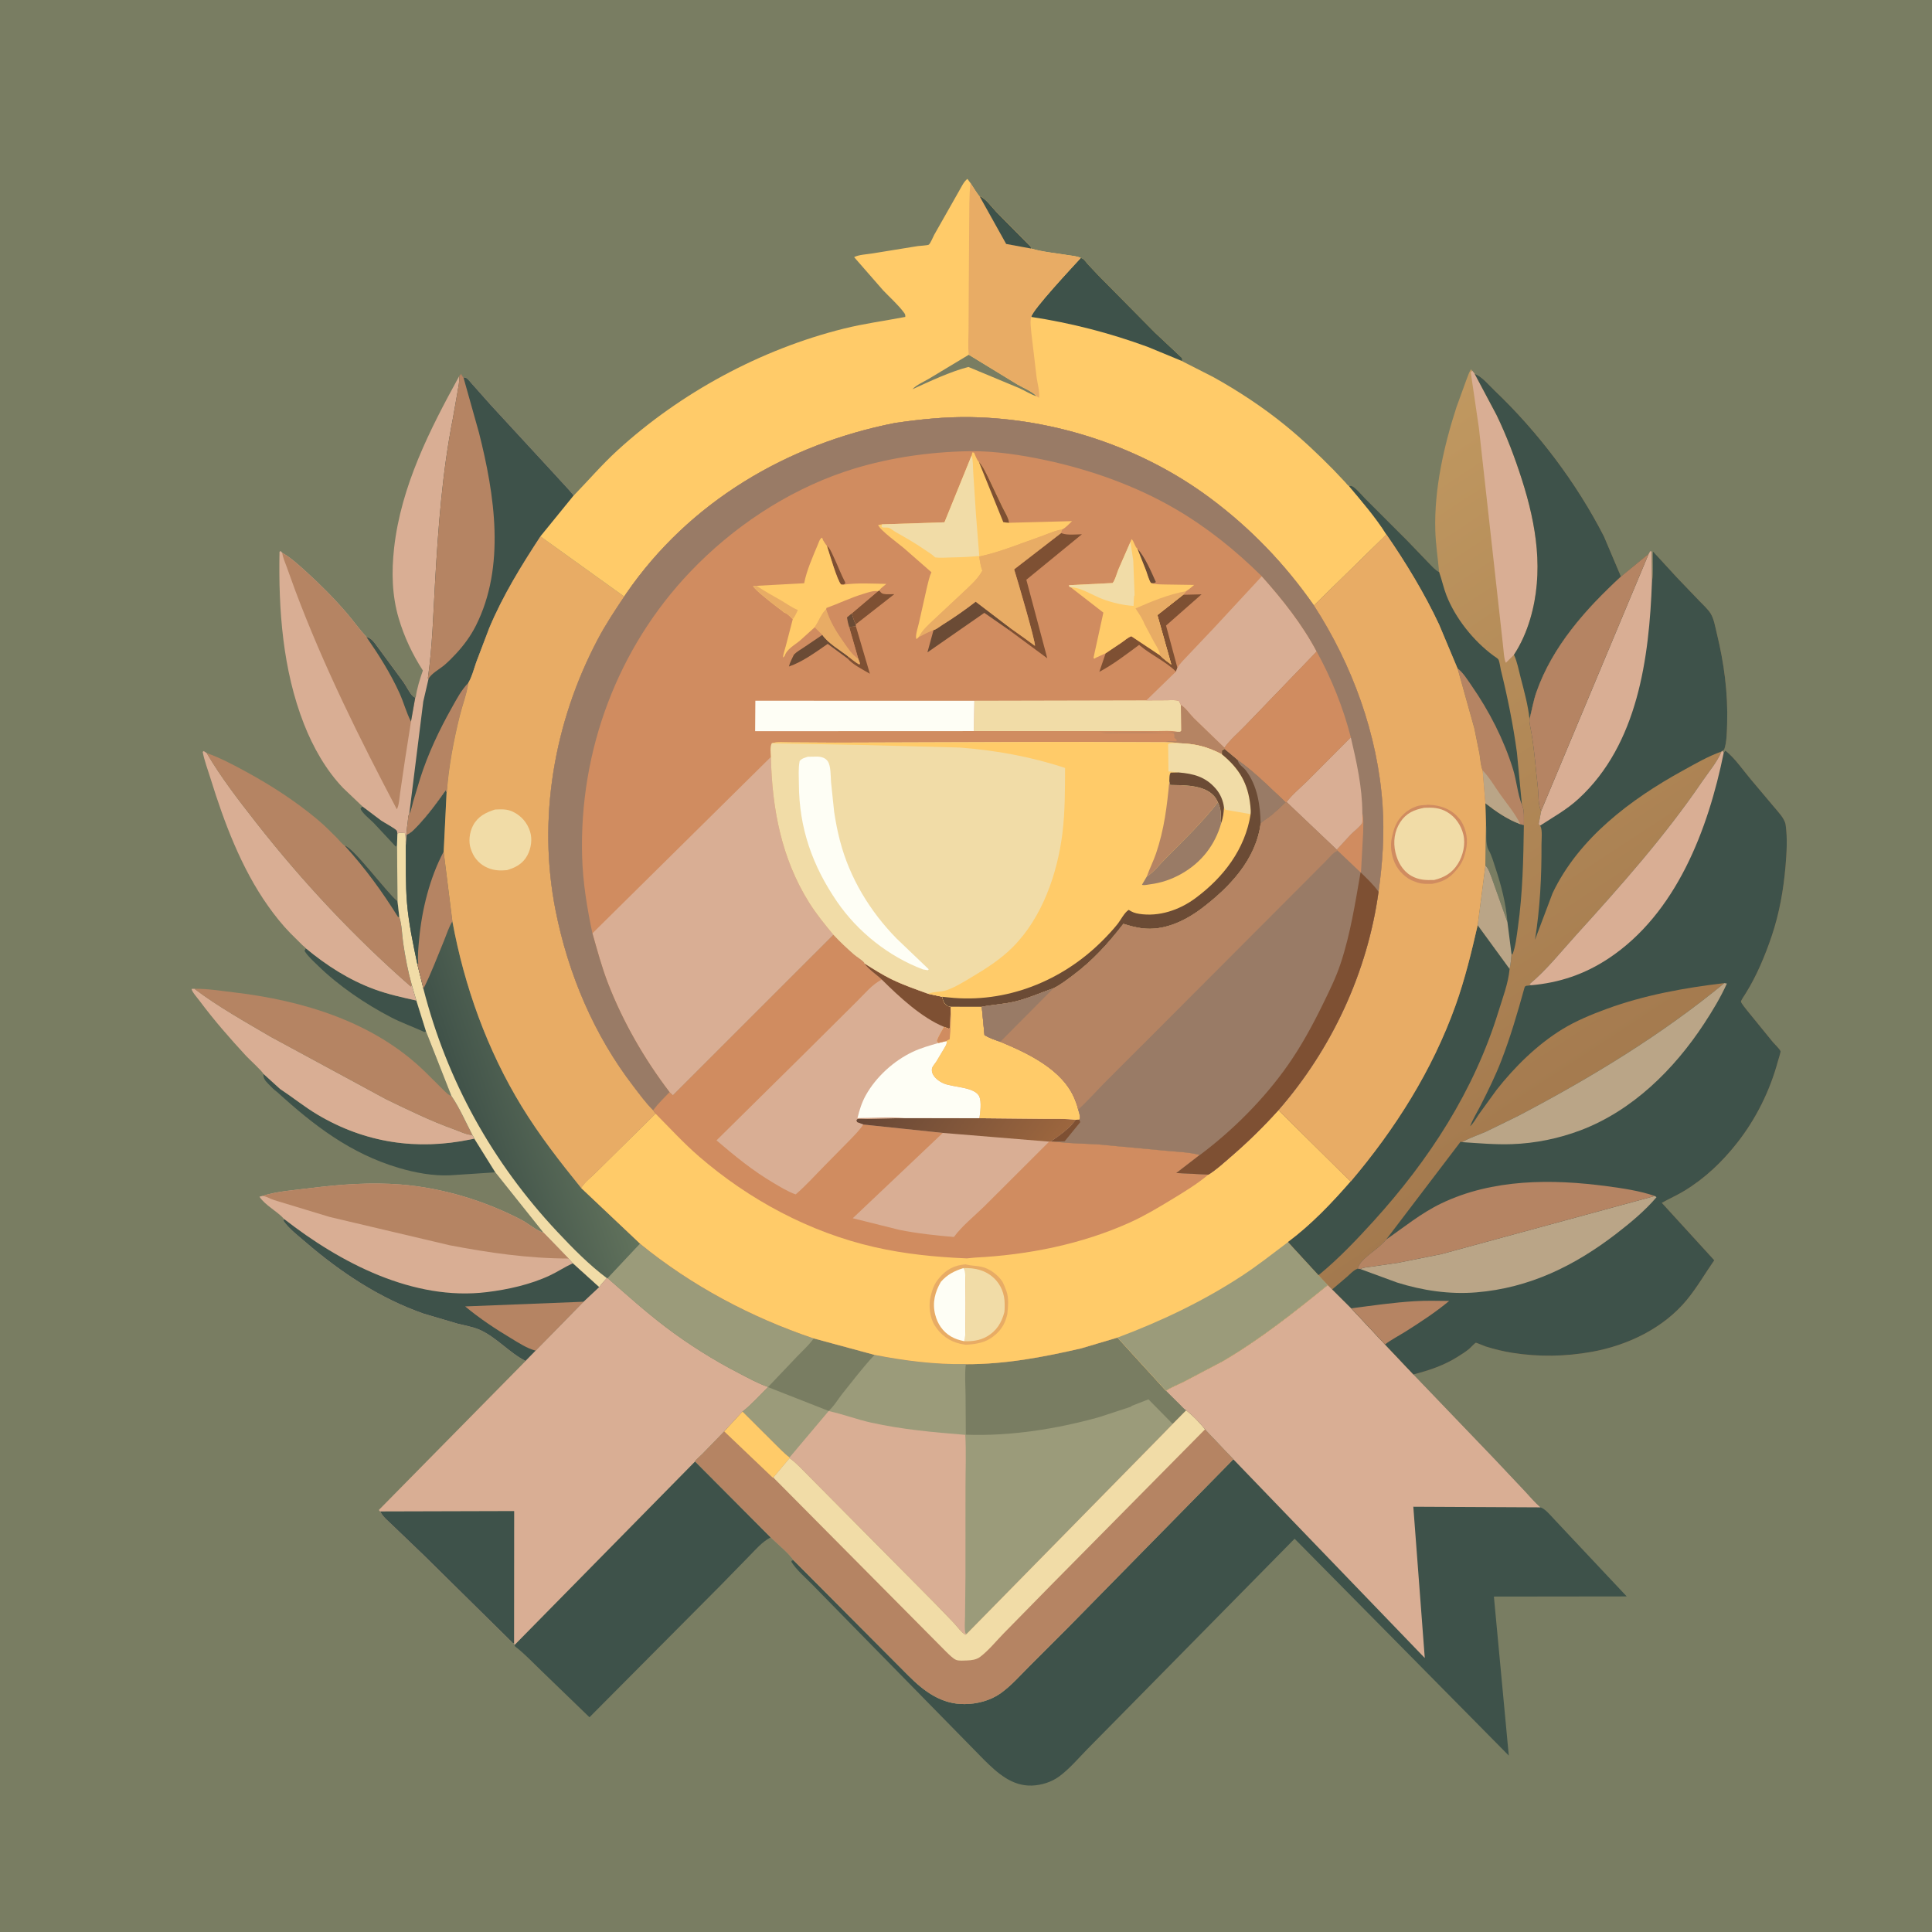 <svg version="1.1" xmlns="http://www.w3.org/2000/svg" style="display: block;" viewBox="0 0 2048 2048" width="1024" height="1024">
<defs>
	<linearGradient id="Gradient1" gradientUnits="userSpaceOnUse" x1="495.614" y1="1188.86" x2="617.653" y2="1147.75">
		<stop class="stop0" offset="0" stop-opacity="1" stop-color="rgb(64,82,73)"/>
		<stop class="stop1" offset="1" stop-opacity="1" stop-color="rgb(97,114,92)"/>
	</linearGradient>
	<linearGradient id="Gradient2" gradientUnits="userSpaceOnUse" x1="947.933" y1="1133.96" x2="1098.59" y2="1241.7">
		<stop class="stop0" offset="0" stop-opacity="1" stop-color="rgb(103,71,54)"/>
		<stop class="stop1" offset="1" stop-opacity="1" stop-color="rgb(156,102,62)"/>
	</linearGradient>
	<linearGradient id="Gradient3" gradientUnits="userSpaceOnUse" x1="1682.19" y1="1185.99" x2="1283.95" y2="579.208">
		<stop class="stop0" offset="0" stop-opacity="1" stop-color="rgb(163,121,78)"/>
		<stop class="stop1" offset="1" stop-opacity="1" stop-color="rgb(192,152,96)"/>
	</linearGradient>
</defs>
<path transform="translate(0,0)" fill="rgb(121,125,98)" d="M -0 -0 L 2048 0 L 2048 2048 L -0 2048 L -0 -0 z"/>
<path transform="translate(0,0)" fill="rgb(62,82,74)" d="M 420.882 895.695 L 419.592 897.501 L 395.995 872.21 C 392.745 868.986 382.986 861.046 382.159 857 L 384.238 854.855 L 404.091 869.805 C 406.752 871.615 419.598 878.604 420.658 880.549 C 421.242 881.619 421.034 882.958 421.222 884.163 L 420.882 895.695 z"/>
<path transform="translate(0,0)" fill="rgb(62,82,74)" d="M 451.568 1093.27 L 449.952 1094.01 C 438.129 1088.56 425.941 1084.32 414.363 1078.31 C 387.078 1064.14 358.645 1044.81 336.683 1023.25 C 331.855 1018.51 326.396 1013.8 322.836 1008 L 324.159 1005.23 C 346.146 1023.45 369.849 1038.71 396.756 1048.63 C 411.307 1054 426.26 1057.25 441.364 1060.62 L 451.568 1093.27 z"/>
<path transform="translate(0,0)" fill="rgb(62,82,74)" d="M 279.171 1138.26 L 296.872 1154.32 C 310.347 1163.19 322.703 1173.3 336.656 1181.59 C 386.959 1211.47 441.765 1219.62 498.766 1207.86 L 502.786 1207.02 L 525.039 1242.72 L 477.35 1245.85 C 459.093 1246.73 439.981 1243.14 422.531 1237.96 C 371.555 1222.86 332.716 1193.04 293.951 1157.73 C 290.554 1155.36 287.41 1152.04 284.525 1149.07 C 281.089 1145.54 279.072 1143.26 279.171 1138.26 z"/>
<path transform="translate(0,0)" fill="rgb(217,174,148)" d="M 279.171 1138.26 C 278.128 1135.65 263.789 1122.47 260.73 1119.16 C 243.544 1100.52 226.834 1081.44 211.686 1061.1 C 209.78 1058.54 203.054 1050.92 203.161 1048.27 L 206.073 1048.15 C 231.051 1067.11 259.945 1083.18 287 1099.08 L 409 1165.11 C 432.602 1176.57 456.487 1188.27 481.218 1197.1 C 486.852 1199.11 494.81 1203.13 500.752 1203.13 C 501.386 1204.29 502.393 1205.78 502.786 1207.02 L 498.766 1207.86 C 441.765 1219.62 386.959 1211.47 336.656 1181.59 C 322.703 1173.3 310.347 1163.19 296.872 1154.32 L 279.171 1138.26 z"/>
<path transform="translate(0,0)" fill="rgb(217,174,148)" d="M 324.159 1005.23 C 323.995 1004.68 321.208 1002.47 320.742 1002.04 L 307.825 989.239 C 299.189 980.429 291.353 970.525 284.215 960.463 C 255.89 920.532 237.616 871.919 223.252 825.472 C 220.347 816.078 216.719 806.656 214.842 797 L 216 796.187 L 219.066 798.247 C 234.296 824.264 253.135 848.585 271.703 872.28 C 320.799 934.932 375.612 993.397 435.493 1045.79 L 436.585 1044.3 L 441.364 1060.62 C 426.26 1057.25 411.307 1054 396.756 1048.63 C 369.849 1038.71 346.146 1023.45 324.159 1005.23 z"/>
<path transform="translate(0,0)" fill="rgb(181,132,99)" d="M 206.073 1048.15 C 219.872 1047.96 234.137 1050.33 247.861 1051.94 C 321.154 1060.55 396.188 1083.16 450.323 1135.87 L 469.803 1155.17 C 472.089 1157.42 475.379 1160.98 478.504 1161.71 C 487.122 1174.31 493.694 1189.51 500.752 1203.13 C 494.81 1203.13 486.852 1199.11 481.218 1197.1 C 456.487 1188.27 432.602 1176.57 409 1165.11 L 287 1099.08 C 259.945 1083.18 231.051 1067.11 206.073 1048.15 z"/>
<path transform="translate(0,0)" fill="rgb(181,132,99)" d="M 219.066 798.247 C 233.754 803.467 247.605 810.855 261.263 818.304 C 287.846 832.803 313.356 849.337 336.601 868.788 C 343.937 874.927 350.742 881.786 357.493 888.557 C 359.514 890.584 362.918 895.15 365.362 896.39 C 374.273 897.728 410.941 947.352 421.356 955.289 L 423.267 971.882 C 426.093 980.376 426.093 990.91 427.419 999.83 C 429.616 1014.62 432.505 1029.92 436.585 1044.3 L 435.493 1045.79 C 375.612 993.397 320.799 934.932 271.703 872.28 C 253.135 848.585 234.296 824.264 219.066 798.247 z"/>
<path transform="translate(0,0)" fill="rgb(62,82,74)" d="M 365.362 896.39 C 374.273 897.728 410.941 947.352 421.356 955.289 L 423.267 971.882 L 421.961 972.092 C 405.047 944.971 386.911 920.045 365.362 896.39 z"/>
<path transform="translate(0,0)" fill="rgb(62,82,74)" d="M 736.814 1549.16 L 787.867 1600.43 L 816.98 1629.67 L 816.025 1630.18 C 807.579 1634.84 801.244 1642.34 794.544 1649.15 L 763.49 1680.95 L 624.864 1820.36 L 573.617 1770.83 C 564.907 1762.51 556.479 1753.41 547 1746.07 C 546.071 1745.35 545.456 1744.82 545.437 1743.69 L 736.814 1549.16 z"/>
<path transform="translate(0,0)" fill="url(#Gradient1)" d="M 430.902 884.893 C 436.011 882.904 440.17 878.069 443.841 874.136 C 454.475 862.745 463.478 850.365 472.475 837.687 L 473.409 839.741 L 470.307 902.772 L 479.556 976.705 C 492.234 1045.61 516.402 1112.98 553.006 1172.84 C 571.685 1203.38 593.566 1231.57 616.084 1259.33 L 678.499 1318.32 L 644.131 1354.92 L 643.287 1354.88 C 640.497 1357.96 637.445 1361 635.169 1364.49 L 607.131 1339.16 L 602.692 1334.09 L 575.999 1306.59 L 525.039 1242.72 L 502.786 1207.02 C 502.393 1205.78 501.386 1204.29 500.752 1203.13 C 493.694 1189.51 487.122 1174.31 478.504 1161.71 L 451.568 1093.27 L 441.364 1060.62 L 436.585 1044.3 C 432.505 1029.92 429.616 1014.62 427.419 999.83 C 426.093 990.91 426.093 980.376 423.267 971.882 L 421.356 955.289 L 420.882 895.695 L 421.222 884.163 L 422.483 882.805 C 424.709 882.71 426.877 882.895 429.097 883.043 C 430.709 887.487 429.705 891.63 430.15 896.189 L 430.902 884.893 z"/>
<path transform="translate(0,0)" fill="rgb(241,220,167)" d="M 421.222 884.163 L 422.483 882.805 C 424.709 882.71 426.877 882.895 429.097 883.043 C 430.709 887.487 429.705 891.63 430.15 896.189 C 430.425 916.421 429.738 937.261 431.454 957.398 C 433.307 979.139 437.872 1000.55 442.36 1021.86 L 448.828 1048.12 C 473.82 1145.62 521.848 1232.24 590.746 1305.7 C 606.894 1322.92 624.375 1340.75 643.287 1354.88 C 640.497 1357.96 637.445 1361 635.169 1364.49 L 607.131 1339.16 L 602.692 1334.09 L 575.999 1306.59 L 525.039 1242.72 L 502.786 1207.02 C 502.393 1205.78 501.386 1204.29 500.752 1203.13 C 493.694 1189.51 487.122 1174.31 478.504 1161.71 L 451.568 1093.27 L 441.364 1060.62 L 436.585 1044.3 C 432.505 1029.92 429.616 1014.62 427.419 999.83 C 426.093 990.91 426.093 980.376 423.267 971.882 L 421.356 955.289 L 420.882 895.695 L 421.222 884.163 z"/>
<path transform="translate(0,0)" fill="rgb(62,82,74)" d="M 430.902 884.893 C 436.011 882.904 440.17 878.069 443.841 874.136 C 454.475 862.745 463.478 850.365 472.475 837.687 L 473.409 839.741 L 470.307 902.772 L 479.556 976.705 C 475.644 982.997 473.413 990.626 470.555 997.49 C 463.58 1014.24 457.042 1031.96 448.828 1048.12 L 442.36 1021.86 C 437.872 1000.55 433.307 979.139 431.454 957.398 C 429.738 937.261 430.425 916.421 430.15 896.189 L 430.902 884.893 z"/>
<path transform="translate(0,0)" fill="rgb(181,132,99)" d="M 470.307 902.772 L 479.556 976.705 C 475.644 982.997 473.413 990.626 470.555 997.49 C 463.58 1014.24 457.042 1031.96 448.828 1048.12 L 442.36 1021.86 L 443.373 1021.81 C 442.471 1012.98 443.544 1003.99 444.357 995.188 C 447.222 964.175 455.577 930.411 470.307 902.772 z"/>
<path transform="translate(0,0)" fill="rgb(217,174,148)" d="M 277.984 1267.76 C 293.89 1262.72 312.886 1261.52 329.438 1259.42 C 360.78 1255.43 393.395 1253.11 424.969 1255.65 C 468.948 1259.19 513.671 1272.75 552.784 1293.12 C 560.033 1296.9 568.517 1304.46 575.999 1306.59 L 602.692 1334.09 L 607.131 1339.16 L 635.169 1364.49 L 618.736 1379.89 L 567.871 1431.76 L 557.146 1442.7 C 539.989 1434.08 526.063 1417.37 508.378 1409.6 C 501.344 1406.51 492.766 1405.12 485.315 1403.22 L 449.281 1392.59 C 402.709 1376.4 360.878 1348.56 323.714 1316.55 C 315.667 1309.62 306.441 1302.7 300.322 1293.99 L 301.188 1292.22 C 293.747 1283.85 281.069 1277.75 275.035 1268.54 L 277.984 1267.76 z"/>
<path transform="translate(0,0)" fill="rgb(62,82,74)" d="M 557.146 1442.7 C 539.989 1434.08 526.063 1417.37 508.378 1409.6 C 501.344 1406.51 492.766 1405.12 485.315 1403.22 L 449.281 1392.59 C 402.709 1376.4 360.878 1348.56 323.714 1316.55 C 315.667 1309.62 306.441 1302.7 300.322 1293.99 L 301.188 1292.22 C 360.74 1338.66 438.122 1379.26 516.114 1369.7 C 538.551 1366.95 562.456 1361.64 582.996 1351.96 C 591.231 1348.08 598.894 1342.94 607.131 1339.16 L 635.169 1364.49 L 618.736 1379.89 L 567.871 1431.76 L 557.146 1442.7 z"/>
<path transform="translate(0,0)" fill="rgb(181,132,99)" d="M 567.871 1431.76 C 558.569 1429.34 549.844 1423.52 541.656 1418.6 C 524.666 1408.4 508.333 1397.57 493.086 1384.86 L 618.736 1379.89 L 567.871 1431.76 z"/>
<path transform="translate(0,0)" fill="rgb(181,132,99)" d="M 277.984 1267.76 C 293.89 1262.72 312.886 1261.52 329.438 1259.42 C 360.78 1255.43 393.395 1253.11 424.969 1255.65 C 468.948 1259.19 513.671 1272.75 552.784 1293.12 C 560.033 1296.9 568.517 1304.46 575.999 1306.59 L 602.692 1334.09 C 559.953 1334.02 518.624 1328.04 476.719 1320.04 L 349.5 1290.03 L 301.583 1275.48 C 296.802 1273.92 291.627 1272.69 287 1270.77 C 283.636 1269.38 281.718 1268.01 277.984 1267.76 z"/>
<path transform="translate(0,0)" fill="rgb(217,174,148)" d="M 486.787 398.719 L 488.729 396.354 L 489.755 398.013 C 490.91 399.855 490.329 399.294 491.28 400.087 C 492.277 400.278 493.387 400.159 494.27 400.659 C 496.053 401.668 498.761 405.244 500.238 406.824 L 520.329 429.449 L 588.818 503.698 C 595.163 510.866 602.198 517.859 608.174 525.276 L 572.912 568.632 C 552.457 599.858 533.089 631.252 518.597 665.801 L 504.835 702 C 502.359 709.068 500.344 717.333 496.503 723.783 C 494.847 735.594 490.2 747.458 487.322 759.097 C 480.871 785.18 475.658 812.81 473.683 839.618 L 473.409 839.741 L 472.475 837.687 C 463.478 850.365 454.475 862.745 443.841 874.136 C 440.17 878.069 436.011 882.904 430.902 884.893 L 430.15 896.189 C 429.705 891.63 430.709 887.487 429.097 883.043 C 426.877 882.895 424.709 882.71 422.483 882.805 L 421.222 884.163 C 421.034 882.958 421.242 881.619 420.658 880.549 C 419.598 878.604 406.752 871.615 404.091 869.805 L 384.238 854.855 L 363.699 835.297 C 345.429 816.18 331.807 791.966 322.206 767.465 C 299.665 709.942 295.1 646.25 296.292 585 L 297.471 584.065 L 299.17 585.985 C 308.369 591.257 316.87 599.063 324.708 606.157 C 339.742 619.764 354.086 634.195 367.304 649.577 C 374.509 657.961 380.98 667.11 388.44 675.225 C 392.933 676.173 396.179 680.126 398.809 683.875 L 427.777 723.233 C 430.675 727.308 434.291 735.132 437.888 738.236 C 438.898 739.106 439.091 739.098 440.167 739.521 L 440.724 739.031 C 441.942 729.673 445.202 719.667 448.251 710.755 C 437.155 693.573 428.429 675.038 422.63 655.404 C 415.463 631.138 414.966 606.015 417.757 581 C 425.06 515.535 455.448 455.638 486.787 398.719 z"/>
<path transform="translate(0,0)" fill="rgb(181,132,99)" d="M 299.17 585.985 C 308.369 591.257 316.87 599.063 324.708 606.157 C 339.742 619.764 354.086 634.195 367.304 649.577 C 374.509 657.961 380.98 667.11 388.44 675.225 C 392.933 676.173 396.179 680.126 398.809 683.875 L 427.777 723.233 C 430.675 727.308 434.291 735.132 437.888 738.236 C 438.898 739.106 439.091 739.098 440.167 739.521 L 435.657 764.895 L 429.294 805.5 L 424.088 840.921 C 423.269 846.413 423.204 852.933 420.683 857.923 C 380.972 782.469 343.143 706.27 313.114 626.336 L 304.038 601.285 C 302.246 596.372 299.878 591.176 299.17 585.985 z"/>
<path transform="translate(0,0)" fill="rgb(62,82,74)" d="M 388.44 675.225 C 392.933 676.173 396.179 680.126 398.809 683.875 L 427.777 723.233 C 430.675 727.308 434.291 735.132 437.888 738.236 C 438.898 739.106 439.091 739.098 440.167 739.521 L 435.657 764.895 C 430.792 755.615 427.951 744.509 423.528 734.803 C 413.798 713.448 401.722 694.48 388.44 675.225 z"/>
<path transform="translate(0,0)" fill="rgb(62,82,74)" d="M 486.787 398.719 L 488.729 396.354 L 489.755 398.013 C 490.91 399.855 490.329 399.294 491.28 400.087 C 492.277 400.278 493.387 400.159 494.27 400.659 C 496.053 401.668 498.761 405.244 500.238 406.824 L 520.329 429.449 L 588.818 503.698 C 595.163 510.866 602.198 517.859 608.174 525.276 L 572.912 568.632 C 552.457 599.858 533.089 631.252 518.597 665.801 L 504.835 702 C 502.359 709.068 500.344 717.333 496.503 723.783 C 494.847 735.594 490.2 747.458 487.322 759.097 C 480.871 785.18 475.658 812.81 473.683 839.618 L 473.409 839.741 L 472.475 837.687 C 463.478 850.365 454.475 862.745 443.841 874.136 C 440.17 878.069 436.011 882.904 430.902 884.893 C 430.855 879.046 432.084 874.024 432.53 868.313 C 432.691 866.257 432.55 864.871 433.779 863.123 L 448.703 743.545 L 454.183 719.979 L 453.567 718.938 C 458.414 685.315 459.274 650.457 461.233 616.549 C 464.58 558.653 468.816 500.49 480.066 443.519 L 484.829 416.4 C 485.782 410.448 487.249 404.789 486.787 398.719 z"/>
<path transform="translate(0,0)" fill="rgb(181,132,99)" d="M 433.779 863.123 C 436.007 858.932 436.809 853.814 438.102 849.24 L 445.399 825.125 C 453.664 799.096 465.658 773.768 479.042 750 C 484.152 740.925 489.15 731.265 496.503 723.783 C 494.847 735.594 490.2 747.458 487.322 759.097 C 480.871 785.18 475.658 812.81 473.683 839.618 L 473.409 839.741 L 472.475 837.687 C 463.478 850.365 454.475 862.745 443.841 874.136 C 440.17 878.069 436.011 882.904 430.902 884.893 C 430.855 879.046 432.084 874.024 432.53 868.313 C 432.691 866.257 432.55 864.871 433.779 863.123 z"/>
<path transform="translate(0,0)" fill="rgb(181,132,99)" d="M 486.787 398.719 L 488.729 396.354 L 489.755 398.013 C 490.91 399.855 490.329 399.294 491.28 400.087 L 507.784 458.839 C 524.312 524.351 536.157 600.422 504.4 663.339 C 498.85 674.336 491.491 684.282 483.105 693.278 C 479.285 697.375 475.252 701.429 471 705.078 C 466.538 708.907 456.184 714.538 454.183 719.979 L 453.567 718.938 C 458.414 685.315 459.274 650.457 461.233 616.549 C 464.58 558.653 468.816 500.49 480.066 443.519 L 484.829 416.4 C 485.782 410.448 487.249 404.789 486.787 398.719 z"/>
<path transform="translate(0,0)" fill="rgb(217,174,148)" d="M 643.287 1354.88 L 644.131 1354.92 C 664.411 1372.64 684.527 1390.75 706 1407.02 C 730.032 1425.22 756.654 1441.92 783.436 1455.73 C 793.383 1460.86 803.657 1466.63 814.256 1470.25 C 805.526 1478.93 796.772 1488.82 787.081 1496.37 L 767.73 1517.36 L 744.288 1541.52 C 742.739 1543.09 737.52 1547.36 736.814 1549.16 L 545.437 1743.69 L 544.939 1741.91 L 543.555 1741.62 L 449.075 1648.47 L 415.747 1616.5 C 411.452 1612.28 405.525 1607.68 403.131 1602.18 C 401.806 1601.45 402.293 1601.99 401.735 1600.5 L 557.146 1442.7 L 567.871 1431.76 L 618.736 1379.89 L 635.169 1364.49 C 637.445 1361 640.497 1357.96 643.287 1354.88 z"/>
<path transform="translate(0,0)" fill="rgb(62,82,74)" d="M 403.131 1602.18 L 545.043 1601.79 L 544.939 1741.91 L 543.555 1741.62 L 449.075 1648.47 L 415.747 1616.5 C 411.452 1612.28 405.525 1607.68 403.131 1602.18 z"/>
<path transform="translate(0,0)" fill="rgb(232,172,101)" d="M 496.503 723.783 C 500.344 717.333 502.359 709.068 504.835 702 L 518.597 665.801 C 533.089 631.252 552.457 599.858 572.912 568.632 L 661.7 632.37 C 651.703 647.288 641.786 662.243 633.415 678.154 C 587.314 765.778 569.591 867.743 588.977 965.323 C 602.301 1032.39 629.622 1097.15 671.474 1151.51 C 677.988 1159.97 684.75 1169.34 692.324 1176.82 L 694.959 1180.57 L 632.602 1242.13 C 627.467 1247.33 619.765 1253.13 616.084 1259.33 C 593.566 1231.57 571.685 1203.38 553.006 1172.84 C 516.402 1112.98 492.234 1045.61 479.556 976.705 L 470.307 902.772 L 473.409 839.741 L 473.683 839.618 C 475.658 812.81 480.871 785.18 487.322 759.097 C 490.2 747.458 494.847 735.594 496.503 723.783 z"/>
<path transform="translate(0,0)" fill="rgb(241,220,167)" d="M 524.662 858.156 C 531.401 857.847 537.499 857.469 543.774 860.509 C 552.626 864.797 558.958 872.116 561.911 881.523 C 564.489 889.738 562.98 899.619 558.832 907.068 C 553.986 915.772 546.521 919.676 537.374 922.391 C 530.203 923.078 523.745 922.822 517.022 919.984 C 509.196 916.682 503.236 910.632 500.133 902.705 L 499.613 901.307 L 499.106 899.994 C 496.356 892.315 497.697 882.186 501.436 875.113 C 506.534 865.465 514.749 861.325 524.662 858.156 z"/>
<path transform="translate(0,0)" fill="rgb(255,203,105)" d="M 959.633 335.947 C 959.722 333.65 959.595 333.196 958.16 331.261 C 952.049 323.026 943.334 315.355 936.23 307.861 L 905.409 272.577 C 910.274 269.911 919.106 269.602 924.729 268.659 L 973.035 260.831 C 974.745 260.599 983.563 260.142 984.555 259.356 C 986.432 257.87 988.944 251.365 990.258 248.971 L 1016.2 203.248 C 1018.71 199.071 1021.56 192.49 1025.5 189.623 L 1028.73 194.024 C 1030.02 195.874 1037.28 207.727 1038.49 208.187 C 1044.07 209.388 1051.76 220.131 1056.09 224.592 L 1092.67 261.623 L 1092.86 263.447 C 1105.14 267.135 1118.88 268.236 1131.56 270.378 C 1136 271.129 1141.64 271.392 1145.64 273.449 C 1146.78 273.755 1147 273.735 1148.13 274.5 C 1149.73 275.583 1151.44 278.163 1152.74 279.631 L 1164.17 291.767 L 1224.35 352.653 L 1253 379.5 C 1253.28 381.017 1253.53 381.201 1252.89 382.675 L 1254.42 383.544 L 1285.93 399.595 C 1312.43 414.246 1339.32 432.002 1362.76 451.15 C 1380.67 465.774 1397.38 481.556 1413.58 498.037 L 1426.16 511.342 C 1426.98 512.238 1428.8 514.809 1429.95 515.158 C 1443.69 531.57 1458.35 548.43 1469.69 566.624 L 1392.81 641.832 C 1362.05 597.735 1325.65 559.867 1282.52 527.78 C 1210.46 474.16 1118.92 443.764 1029.19 442.173 C 1002.4 441.697 975.135 444.49 948.67 448.385 C 834.24 470.856 730.298 532.207 663.636 629.416 L 661.7 632.37 L 572.912 568.632 L 608.174 525.276 C 623.685 509.33 637.934 492.609 654.416 477.527 C 721.389 416.249 806.504 370.266 894.5 348.352 C 915.984 343.001 937.927 340.111 959.633 335.947 z"/>
<path transform="translate(0,0)" fill="rgb(121,125,98)" d="M 1026.94 376.054 L 1078.48 407.534 C 1084.36 411.018 1094.59 415.048 1098.77 420.057 C 1092.36 418.077 1086.09 413.874 1079.88 411.192 L 1026.55 388.986 C 1006.54 394.219 986.075 404.051 967.254 412.616 C 971.22 408.14 979.405 404.641 984.571 401.565 L 1026.94 376.054 z"/>
<path transform="translate(0,0)" fill="rgb(62,82,74)" d="M 1145.64 273.449 C 1146.78 273.755 1147 273.735 1148.13 274.5 C 1149.73 275.583 1151.44 278.163 1152.74 279.631 L 1164.17 291.767 L 1224.35 352.653 L 1253 379.5 C 1253.28 381.017 1253.53 381.201 1252.89 382.675 L 1216.45 367.638 C 1176.26 352.929 1135.47 342.408 1093.18 335.944 C 1094 328.815 1137.39 282.535 1145.64 273.449 z"/>
<path transform="translate(0,0)" fill="rgb(232,172,101)" d="M 1028.73 194.024 C 1030.02 195.874 1037.28 207.727 1038.49 208.187 C 1044.07 209.388 1051.76 220.131 1056.09 224.592 L 1092.67 261.623 L 1092.86 263.447 C 1105.14 267.135 1118.88 268.236 1131.56 270.378 C 1136 271.129 1141.64 271.392 1145.64 273.449 C 1137.39 282.535 1094 328.815 1093.18 335.944 C 1091.73 340.811 1092.89 347.594 1093.25 352.739 L 1098.91 400.542 C 1099.94 407.206 1102.21 415.002 1101.5 421.715 L 1098.77 420.057 C 1094.59 415.048 1084.36 411.018 1078.48 407.534 L 1026.94 376.054 C 1025.95 367.285 1026.63 358.113 1026.7 349.287 L 1026.92 306.027 L 1027.39 236.923 C 1027.55 222.736 1027.21 208.113 1028.73 194.024 z"/>
<path transform="translate(0,0)" fill="rgb(62,82,74)" d="M 1038.49 208.187 C 1044.07 209.388 1051.76 220.131 1056.09 224.592 L 1092.67 261.623 L 1092.86 263.447 L 1066.59 258.598 L 1038.49 208.187 z"/>
<path transform="translate(0,0)" fill="rgb(62,82,74)" d="M 1235.94 1474.21 C 1241.76 1470.29 1248.55 1467.83 1254.82 1464.68 L 1296.19 1442.89 C 1336.15 1419.47 1371.68 1391.2 1407.56 1362.15 L 1412.22 1366.78 L 1432.41 1386.89 L 1468.18 1425.13 L 1498.29 1456.95 L 1584.14 1546.44 L 1616.56 1580.82 C 1621.86 1586.43 1627.15 1593.01 1633.12 1597.87 C 1638.42 1599.81 1643.73 1606.52 1647.63 1610.62 L 1673.83 1638.5 L 1724.39 1692.27 L 1583.59 1692.44 L 1599.38 1860.99 L 1372.33 1631.12 L 1194.74 1811.46 L 1152.35 1854.43 C 1143.03 1864 1133.55 1875.22 1122.75 1883.13 C 1114.61 1889.09 1104 1892.41 1093.95 1892.77 C 1072.74 1893.54 1057.28 1879.47 1043.16 1865.5 L 894.866 1714.25 L 860.693 1679.33 C 853.419 1671.96 844.356 1664.3 838.844 1655.5 L 839.481 1654.15 L 841.336 1654.07 L 962.866 1776.13 C 979.498 1792.88 997.825 1806.56 1022.48 1806.4 C 1035.58 1806.31 1049.64 1802.76 1060.48 1795.09 C 1071.58 1787.23 1080.88 1776.62 1090.46 1767.01 L 1131.56 1725.9 L 1307.38 1546.91 L 1277.31 1515.24 C 1271.76 1508.19 1264.41 1500.64 1257.38 1495.08 C 1255.28 1494.05 1252.71 1490.94 1250.96 1489.26 L 1236.55 1475.04 L 1235.94 1474.21 z"/>
<path transform="translate(0,0)" fill="rgb(217,174,148)" d="M 1235.94 1474.21 C 1241.76 1470.29 1248.55 1467.83 1254.82 1464.68 L 1296.19 1442.89 C 1336.15 1419.47 1371.68 1391.2 1407.56 1362.15 L 1412.22 1366.78 L 1432.41 1386.89 L 1468.18 1425.13 L 1498.29 1456.95 L 1584.14 1546.44 L 1616.56 1580.82 C 1621.86 1586.43 1627.15 1593.01 1633.12 1597.87 L 1498.17 1597.19 L 1510.32 1757.56 L 1307.38 1546.91 L 1277.31 1515.24 C 1271.76 1508.19 1264.41 1500.64 1257.38 1495.08 C 1255.28 1494.05 1252.71 1490.94 1250.96 1489.26 L 1236.55 1475.04 L 1235.94 1474.21 z"/>
<path transform="translate(0,0)" fill="rgb(155,155,122)" d="M 678.499 1318.32 C 732.78 1362.73 796.248 1396.42 862.54 1418.75 L 927.052 1436.21 C 958.595 1442.33 991.082 1446.56 1023.27 1445.96 L 1023.82 1446.11 C 1065.82 1446.2 1105.39 1438.7 1146.09 1429.32 L 1184.58 1417.9 L 1235.94 1474.21 L 1236.55 1475.04 L 1250.96 1489.26 C 1252.71 1490.94 1255.28 1494.05 1257.38 1495.08 C 1264.41 1500.64 1271.76 1508.19 1277.31 1515.24 L 1307.38 1546.91 L 1131.56 1725.9 L 1090.46 1767.01 C 1080.88 1776.62 1071.58 1787.23 1060.48 1795.09 C 1049.64 1802.76 1035.58 1806.31 1022.48 1806.4 C 997.825 1806.56 979.498 1792.88 962.866 1776.13 L 841.336 1654.07 C 835.387 1645.62 824.459 1637.09 816.98 1629.67 L 787.867 1600.43 L 736.814 1549.16 C 737.52 1547.36 742.739 1543.09 744.288 1541.52 L 767.73 1517.36 L 787.081 1496.37 C 796.772 1488.82 805.526 1478.93 814.256 1470.25 C 803.657 1466.63 793.383 1460.86 783.436 1455.73 C 756.654 1441.92 730.032 1425.22 706 1407.02 C 684.527 1390.75 664.411 1372.64 644.131 1354.92 L 678.499 1318.32 z"/>
<path transform="translate(0,0)" fill="rgb(121,125,98)" d="M 862.54 1418.75 L 927.052 1436.21 C 914.855 1449.25 903.849 1463.77 892.695 1477.71 C 888.19 1483.34 883.804 1491.08 878.331 1495.62 L 814.09 1470.4 L 844.908 1438 C 850.334 1432.28 856.779 1426.58 861.448 1420.26 L 862.54 1418.75 z"/>
<path transform="translate(0,0)" fill="rgb(121,125,98)" d="M 1146.09 1429.32 L 1184.58 1417.9 L 1235.94 1474.21 L 1236.55 1475.04 L 1250.96 1489.26 C 1252.71 1490.94 1255.28 1494.05 1257.38 1495.08 L 1243.14 1509.47 L 1217.4 1483.36 L 1199.64 1490.3 L 1198.97 1491.14 L 1164.98 1502.27 C 1119.99 1514.83 1070.63 1522.62 1023.8 1520.82 L 1023.54 1478.76 C 1023.43 1468.11 1022.5 1456.66 1023.82 1446.11 C 1065.82 1446.2 1105.39 1438.7 1146.09 1429.32 z"/>
<path transform="translate(0,0)" fill="rgb(217,174,148)" d="M 836.975 1544.95 L 878.396 1495.77 C 893.452 1499 908.189 1504.67 923.366 1508.03 C 956.576 1515.38 989.469 1518.26 1023.26 1521 C 1024.3 1539.55 1023.45 1558.51 1023.47 1577.1 L 1023.43 1671.28 L 1022.97 1713.71 C 1022.95 1719.35 1022.13 1726.04 1023.43 1731.44 L 1024.8 1731.9 L 1023.4 1732.97 C 1018.95 1730.33 1014.95 1724.63 1011.43 1720.77 L 992.833 1701.41 L 889.133 1596.76 L 856.939 1564.3 C 850.558 1557.93 844.333 1550.91 836.975 1545.69 L 836.975 1544.95 z"/>
<path transform="translate(0,0)" fill="rgb(181,132,99)" d="M 1257.38 1495.08 C 1264.41 1500.64 1271.76 1508.19 1277.31 1515.24 L 1307.38 1546.91 L 1131.56 1725.9 L 1090.46 1767.01 C 1080.88 1776.62 1071.58 1787.23 1060.48 1795.09 C 1049.64 1802.76 1035.58 1806.31 1022.48 1806.4 C 997.825 1806.56 979.498 1792.88 962.866 1776.13 L 841.336 1654.07 C 835.387 1645.62 824.459 1637.09 816.98 1629.67 L 787.867 1600.43 L 736.814 1549.16 C 737.52 1547.36 742.739 1543.09 744.288 1541.52 L 767.73 1517.36 L 787.081 1496.37 L 820.954 1530.13 C 826.052 1535.02 831.247 1540.85 836.975 1544.95 L 836.975 1545.69 C 844.333 1550.91 850.558 1557.93 856.939 1564.3 L 889.133 1596.76 L 992.833 1701.41 L 1011.43 1720.77 C 1014.95 1724.63 1018.95 1730.33 1023.4 1732.97 L 1024.8 1731.9 L 1230.22 1522.75 L 1243.14 1509.47 L 1257.38 1495.08 z"/>
<path transform="translate(0,0)" fill="rgb(255,203,105)" d="M 787.081 1496.37 L 820.954 1530.13 C 826.052 1535.02 831.247 1540.85 836.975 1544.95 L 836.975 1545.69 L 819.752 1566.25 L 818.901 1566.15 L 767.73 1517.36 L 787.081 1496.37 z"/>
<path transform="translate(0,0)" fill="rgb(241,220,167)" d="M 1257.38 1495.08 C 1264.41 1500.64 1271.76 1508.19 1277.31 1515.24 L 1114.09 1680.34 L 1063.98 1731.41 C 1056.06 1739.51 1047.97 1749.56 1039.03 1756.33 C 1035.11 1759.31 1029.96 1760.02 1025.18 1760.15 C 1021.94 1760.23 1016.91 1760.72 1013.86 1759.68 C 1010.38 1758.5 1005.6 1753.43 1002.9 1750.85 L 819.752 1566.25 L 836.975 1545.69 C 844.333 1550.91 850.558 1557.93 856.939 1564.3 L 889.133 1596.76 L 992.833 1701.41 L 1011.43 1720.77 C 1014.95 1724.63 1018.95 1730.33 1023.4 1732.97 L 1024.8 1731.9 L 1230.22 1522.75 L 1243.14 1509.47 L 1257.38 1495.08 z"/>
<path transform="translate(0,0)" fill="rgb(208,140,96)" d="M 713.31 1160.93 L 883.407 990.874 C 890.403 998.403 897.682 1005.28 905.443 1012.01 C 908.285 1014.47 913.855 1017.67 916.017 1020.39 C 916.172 1020.59 916.098 1020.88 916.139 1021.13 C 925.72 1027.2 935.774 1033.61 946.002 1038.51 C 958.381 1044.45 970.99 1048.76 983.84 1053.43 L 998.727 1056.6 C 1000.02 1061.73 1000.21 1062.7 1004 1066.31 L 1007.78 1067.15 L 1040.69 1067.23 L 1043.58 1097.16 C 1048.78 1100.47 1054.6 1102.28 1060.37 1104.33 C 1089.78 1116.53 1126.48 1133.78 1139.25 1165.09 C 1140.73 1168.72 1142.14 1172.38 1142.9 1176.24 C 1143.69 1179.14 1145.71 1184.15 1144.17 1186.92 L 1140.31 1187.03 C 1134.82 1195.48 1122.43 1204.4 1114.04 1209.99 L 1118.6 1210.13 C 1133.74 1212.28 1149.44 1212.15 1164.7 1213.18 L 1235 1219.74 C 1246.68 1220.91 1260.58 1221.23 1271.79 1224.33 L 1247 1243.46 L 1281.02 1245.11 C 1289.16 1240.08 1296.73 1233.07 1303.98 1226.83 C 1322.23 1211.15 1339.12 1194.65 1355.22 1176.78 L 1431.78 1252.5 C 1411.75 1275.48 1389.96 1298.39 1365.42 1316.62 L 1397.67 1351.7 L 1407.56 1362.15 C 1371.68 1391.2 1336.15 1419.47 1296.19 1442.89 L 1254.82 1464.68 C 1248.55 1467.83 1241.76 1470.29 1235.94 1474.21 L 1184.58 1417.9 L 1146.09 1429.32 C 1105.39 1438.7 1065.82 1446.2 1023.82 1446.11 L 1023.27 1445.96 C 991.082 1446.56 958.595 1442.33 927.052 1436.21 L 862.54 1418.75 C 796.248 1396.42 732.78 1362.73 678.499 1318.32 L 616.084 1259.33 C 619.765 1253.13 627.467 1247.33 632.602 1242.13 L 694.959 1180.57 L 692.324 1176.82 C 697.505 1169.87 703.662 1163.81 709.698 1157.62 L 713.31 1160.93 z"/>
<path transform="translate(0,0)" fill="rgb(217,174,148)" d="M 958.435 1185.19 L 1038.22 1185.34 L 1107.11 1186.03 C 1118.09 1186.1 1129.42 1185.68 1140.31 1187.03 C 1134.82 1195.48 1122.43 1204.4 1114.04 1209.99 L 1112.13 1210.19 L 1043.14 1279.05 C 1032.71 1289.22 1019.7 1299.66 1011.18 1311.25 C 991.867 1309.65 972.271 1307.5 953.257 1303.69 L 903.957 1291.38 L 999.424 1200.93 L 915.033 1192.05 L 908.5 1189.6 L 907.677 1187.5 C 908.118 1187.05 908.436 1186.42 909 1186.14 C 910.289 1185.48 917.616 1186.03 919.539 1186.01 L 958.435 1185.19 z"/>
<path transform="translate(0,0)" fill="url(#Gradient2)" d="M 958.435 1185.19 L 1038.22 1185.34 L 1107.11 1186.03 C 1118.09 1186.1 1129.42 1185.68 1140.31 1187.03 C 1134.82 1195.48 1122.43 1204.4 1114.04 1209.99 L 1112.13 1210.19 L 999.424 1200.93 L 915.033 1192.05 L 908.5 1189.6 L 907.677 1187.5 C 908.118 1187.05 908.436 1186.42 909 1186.14 C 910.289 1185.48 917.616 1186.03 919.539 1186.01 L 958.435 1185.19 z"/>
<path transform="translate(0,0)" fill="rgb(217,174,148)" d="M 916.139 1021.13 C 925.72 1027.2 935.774 1033.61 946.002 1038.51 C 958.381 1044.45 970.99 1048.76 983.84 1053.43 L 998.727 1056.6 C 1000.02 1061.73 1000.21 1062.7 1004 1066.31 L 1007.78 1067.15 L 1040.69 1067.23 L 1043.58 1097.16 C 1048.78 1100.47 1054.6 1102.28 1060.37 1104.33 C 1089.78 1116.53 1126.48 1133.78 1139.25 1165.09 C 1140.73 1168.72 1142.14 1172.38 1142.9 1176.24 C 1143.69 1179.14 1145.71 1184.15 1144.17 1186.92 L 1140.31 1187.03 C 1129.42 1185.68 1118.09 1186.1 1107.11 1186.03 L 1038.22 1185.34 L 958.435 1185.19 L 919.539 1186.01 C 917.616 1186.03 910.289 1185.48 909 1186.14 C 908.436 1186.42 908.118 1187.05 907.677 1187.5 L 908.5 1189.6 L 915.033 1192.05 C 911.079 1198.24 905.633 1203.53 900.575 1208.81 L 875.001 1234.78 C 864.665 1245.15 854.584 1256.6 843.483 1266.09 C 835.586 1263.48 827.174 1258.2 820 1253.99 C 797.987 1241.07 778.882 1225.33 759.534 1208.85 L 852.157 1117.35 L 908.246 1061.62 C 915.923 1054.16 925.179 1042.7 934.815 1038.45 C 928.768 1032.77 920.949 1027.9 916.139 1021.13 z"/>
<path transform="translate(0,0)" fill="rgb(126,80,51)" d="M 916.139 1021.13 C 925.72 1027.2 935.774 1033.61 946.002 1038.51 C 958.381 1044.45 970.99 1048.76 983.84 1053.43 L 998.727 1056.6 C 1000.02 1061.73 1000.21 1062.7 1004 1066.31 L 1007.78 1067.15 L 1007.8 1069.74 L 1007.12 1089.5 L 1005.99 1090.5 L 1000.73 1088.52 C 976.846 1078.75 953.095 1056.56 934.815 1038.45 C 928.768 1032.77 920.949 1027.9 916.139 1021.13 z"/>
<path transform="translate(0,0)" fill="rgb(254,254,245)" d="M 1003.29 1103.5 C 1004.28 1106.7 1002.16 1108.89 1000.62 1111.78 L 992.549 1125.31 C 991.334 1127.16 988.824 1130.02 988.098 1132 C 987.654 1133.21 987.775 1135.78 988.17 1137.03 C 989.811 1142.27 995.587 1146.45 1000.4 1148.51 C 1010.34 1152.75 1033.63 1152.06 1038.17 1162.5 C 1040.52 1167.88 1039.2 1179.51 1038.22 1185.34 L 958.435 1185.19 C 942.417 1183.66 925.112 1185.1 908.96 1185.22 C 911.072 1176.62 913.483 1168.71 917.827 1160.94 C 928.69 1141.51 947.416 1124.51 967.5 1115.01 C 976.193 1110.9 985.536 1108.31 994.74 1105.62 L 1003.29 1103.5 z"/>
<path transform="translate(0,0)" fill="rgb(255,203,105)" d="M 1007.78 1067.15 L 1040.69 1067.23 L 1043.58 1097.16 C 1048.78 1100.47 1054.6 1102.28 1060.37 1104.33 C 1089.78 1116.53 1126.48 1133.78 1139.25 1165.09 C 1140.73 1168.72 1142.14 1172.38 1142.9 1176.24 C 1143.69 1179.14 1145.71 1184.15 1144.17 1186.92 L 1140.31 1187.03 C 1129.42 1185.68 1118.09 1186.1 1107.11 1186.03 L 1038.22 1185.34 C 1039.2 1179.51 1040.52 1167.88 1038.17 1162.5 C 1033.63 1152.06 1010.34 1152.75 1000.4 1148.51 C 995.587 1146.45 989.811 1142.27 988.17 1137.03 C 987.775 1135.78 987.654 1133.21 988.098 1132 C 988.824 1130.02 991.334 1127.16 992.549 1125.31 L 1000.62 1111.78 C 1002.16 1108.89 1004.28 1106.7 1003.29 1103.5 L 994.74 1105.62 L 993.127 1103.5 C 994.756 1098.25 998.098 1093.33 1000.73 1088.52 L 1005.99 1090.5 L 1007.12 1089.5 L 1007.8 1069.74 L 1007.78 1067.15 z"/>
<path transform="translate(0,0)" fill="rgb(208,140,96)" d="M 1007.8 1069.74 C 1008.21 1080.71 1007.83 1090.79 1006.67 1101.68 L 1005.46 1102.24 C 1003.89 1102.98 1004.49 1102.62 1003.29 1103.5 L 994.74 1105.62 L 993.127 1103.5 C 994.756 1098.25 998.098 1093.33 1000.73 1088.52 L 1005.99 1090.5 L 1007.12 1089.5 L 1007.8 1069.74 z"/>
<path transform="translate(0,0)" fill="rgb(255,203,105)" d="M 1355.22 1176.78 L 1431.78 1252.5 C 1411.75 1275.48 1389.96 1298.39 1365.42 1316.62 L 1397.67 1351.7 L 1407.56 1362.15 C 1371.68 1391.2 1336.15 1419.47 1296.19 1442.89 L 1254.82 1464.68 C 1248.55 1467.83 1241.76 1470.29 1235.94 1474.21 L 1184.58 1417.9 L 1146.09 1429.32 C 1105.39 1438.7 1065.82 1446.2 1023.82 1446.11 L 1023.27 1445.96 C 991.082 1446.56 958.595 1442.33 927.052 1436.21 L 862.54 1418.75 C 796.248 1396.42 732.78 1362.73 678.499 1318.32 L 616.084 1259.33 C 619.765 1253.13 627.467 1247.33 632.602 1242.13 L 694.959 1180.57 C 710.027 1195.75 724.817 1211.93 740.982 1225.9 C 794.212 1271.91 858.179 1306.26 927 1321.98 C 959.385 1329.38 991.785 1332.55 1024.9 1333.95 L 1033.45 1333.11 C 1089.84 1330.26 1146.75 1318.99 1198.35 1295.6 C 1213.03 1288.94 1227.24 1280.47 1241.02 1272.12 C 1254.71 1263.81 1268.71 1255.4 1281.02 1245.11 C 1289.16 1240.08 1296.73 1233.07 1303.98 1226.83 C 1322.23 1211.15 1339.12 1194.65 1355.22 1176.78 z"/>
<path transform="translate(0,0)" fill="rgb(232,172,101)" d="M 1023.46 1340.22 L 1024.86 1340.59 C 1029.92 1341.83 1035.35 1341.71 1040.51 1342.85 C 1048.82 1344.68 1058.15 1351.49 1062.68 1358.74 L 1064.25 1362 L 1064.76 1363.16 L 1066.24 1367 L 1066.78 1368.38 C 1069.59 1375.9 1068.61 1385.26 1067.8 1393.14 C 1065.27 1404.68 1059.53 1412.61 1049.68 1418.95 C 1042.23 1423.75 1032.3 1425.12 1023.63 1425.49 L 1018.24 1424.54 C 1006.49 1422.06 996.987 1414.95 990.673 1404.78 C 985.612 1396.62 984.135 1383.51 986.504 1374.12 L 986.808 1373 C 988.612 1366.18 990.268 1361.21 994.796 1355.71 L 995.611 1354.72 C 1003.42 1345.46 1011.44 1341.34 1023.46 1340.22 z"/>
<path transform="translate(0,0)" fill="rgb(254,254,245)" d="M 1021.16 1344.22 C 1021.71 1344.98 1022.49 1345.62 1022.81 1346.5 C 1023.82 1349.26 1023.83 1414.22 1022.9 1419.48 C 1022.7 1420.58 1022.51 1420.84 1022.06 1421.73 C 1017.06 1420.65 1012.55 1419.36 1008.09 1416.74 C 999.259 1411.53 993.873 1403.4 991.358 1393.58 C 988.136 1380.99 991.059 1369.71 997.378 1358.77 C 1004.36 1350.83 1011.38 1347.48 1021.16 1344.22 z"/>
<path transform="translate(0,0)" fill="rgb(241,220,167)" d="M 1021.16 1344.22 C 1033.39 1343.89 1044.44 1346.23 1053.66 1354.88 C 1061.12 1361.89 1064.9 1371.71 1064.99 1381.86 C 1065.02 1384.88 1065.04 1387.97 1064.66 1390.97 C 1061.69 1402.27 1056.29 1411.13 1045.74 1416.99 C 1038.42 1421.05 1030.34 1422.05 1022.06 1421.73 C 1022.51 1420.84 1022.7 1420.58 1022.9 1419.48 C 1023.83 1414.22 1023.82 1349.26 1022.81 1346.5 C 1022.49 1345.62 1021.71 1344.98 1021.16 1344.22 z"/>
<path transform="translate(0,0)" fill="rgb(155,155,122)" d="M 1365.42 1316.62 L 1397.67 1351.7 L 1407.56 1362.15 C 1371.68 1391.2 1336.15 1419.47 1296.19 1442.89 L 1254.82 1464.68 C 1248.55 1467.83 1241.76 1470.29 1235.94 1474.21 L 1184.58 1417.9 C 1230.55 1400.7 1275.15 1379.47 1316.28 1352.57 C 1333.31 1341.42 1349.21 1328.88 1365.42 1316.62 z"/>
<path transform="translate(0,0)" fill="url(#Gradient3)" d="M 1525.5 606.303 C 1524.21 591.434 1521.88 577.125 1521.47 562.104 C 1520.27 518.272 1530.48 473.161 1543.88 431.672 L 1554.15 403.398 C 1555.73 399.582 1557.02 394.95 1559.28 391.5 L 1560.68 393.083 L 1563.25 396.359 C 1570.66 398.74 1578.41 408.328 1584.08 413.724 C 1630.25 457.64 1671.17 511.794 1700.25 568.574 L 1718.3 611.175 L 1747.68 587.086 L 1749.27 584.253 L 1750.84 584.5 L 1751.15 616.507 L 1751.33 615.471 C 1752.96 605.314 1751.73 594.795 1752.24 584.546 L 1777.79 612.348 L 1801.19 636.767 C 1805.19 640.98 1810.39 645.508 1813.42 650.442 C 1816.88 656.067 1818.2 664.38 1819.76 670.777 C 1827.6 702.954 1831.85 734.316 1830.83 767.5 C 1830.58 775.637 1830.49 787.012 1827.71 794.604 L 1826 795.94 L 1827.2 798.043 L 1829 795.672 C 1839.13 803.657 1847.74 816.459 1856.1 826.359 L 1880.41 855.229 C 1884.67 860.37 1891.91 867.654 1892.87 874.381 C 1894.88 888.46 1893.96 903.845 1892.75 917.998 C 1890.6 943.22 1886.25 967.941 1878.17 991.974 C 1871.22 1012.65 1862.22 1034.24 1850.64 1052.82 C 1849.82 1054.14 1845.35 1060.7 1845.5 1061.72 C 1845.76 1063.51 1850.54 1069.22 1851.77 1070.86 L 1879.36 1104.74 C 1881.33 1107.03 1886.4 1111.72 1887.47 1114.35 C 1887.75 1115.06 1885.11 1123.33 1884.77 1124.58 C 1876.24 1156.23 1861.39 1186.23 1841.06 1211.96 C 1825.25 1231.98 1807.01 1249.29 1785.1 1262.54 C 1777.46 1267.16 1769.34 1270.7 1761.58 1275.07 L 1817.19 1335.94 C 1807.51 1349.78 1799.03 1364.58 1788.31 1377.67 C 1763.45 1408.01 1725.13 1426.29 1687 1433.06 C 1659.08 1438.01 1631.05 1438.5 1603.02 1434.03 C 1593.55 1432.52 1583.96 1430.17 1574.8 1427.3 C 1573.41 1426.86 1565.11 1423.23 1564.41 1423.39 C 1563.47 1423.61 1558.64 1428.82 1557.5 1429.77 C 1553.59 1433.01 1549.12 1435.79 1544.81 1438.48 C 1530.28 1447.56 1514.8 1452.72 1498.29 1456.95 L 1468.18 1425.13 L 1432.41 1386.89 L 1412.22 1366.78 L 1407.56 1362.15 L 1397.67 1351.7 L 1365.42 1316.62 C 1389.96 1298.39 1411.75 1275.48 1431.78 1252.5 L 1355.22 1176.78 C 1411.84 1111.83 1449.56 1030.7 1461.31 945.313 C 1465.62 914.731 1467.66 884.574 1465.59 853.669 C 1460.56 778.737 1433.45 704.584 1392.81 641.832 L 1469.69 566.624 C 1458.35 548.43 1443.69 531.57 1429.95 515.158 C 1430.91 515.175 1431.92 514.923 1432.84 515.208 C 1436.73 516.416 1443.76 525.087 1447.01 528.323 L 1491.48 572.779 L 1514.82 597.062 C 1518.05 600.278 1521.36 604.337 1525.5 606.303 z"/>
<path transform="translate(0,0)" fill="rgb(62,82,74)" d="M 1574.53 851.369 C 1586.13 860.434 1597.74 868.446 1611.61 873.65 L 1615.37 874.678 C 1614.83 911.106 1614.12 947.086 1609 983.249 C 1607.73 992.239 1606.63 1003.35 1603.26 1011.76 L 1602.26 1011.31 C 1601.93 1016.78 1601.34 1021.89 1600.21 1027.26 L 1566.36 980.853 L 1574.55 917.488 L 1575.14 872.948 L 1574.53 851.369 z"/>
<path transform="translate(0,0)" fill="rgb(121,125,98)" d="M 1575.14 872.948 L 1575.3 874.141 C 1576.21 881.978 1574.15 894.43 1577.97 901 C 1581.18 906.507 1583.23 914.022 1585.24 920.062 C 1591.45 938.73 1596.42 957.932 1597.96 977.575 L 1581.44 931.07 C 1579.63 926.613 1578.16 920.78 1574.55 917.488 L 1575.14 872.948 z"/>
<path transform="translate(0,0)" fill="rgb(186,165,135)" d="M 1566.36 980.853 L 1574.55 917.488 C 1578.16 920.78 1579.63 926.613 1581.44 931.07 L 1597.96 977.575 L 1602.26 1011.31 C 1601.93 1016.78 1601.34 1021.89 1600.21 1027.26 L 1566.36 980.853 z"/>
<path transform="translate(0,0)" fill="rgb(217,174,148)" d="M 1604.85 694.081 L 1596.41 702.515 C 1594.36 700.352 1593.74 687.629 1593.24 684.059 L 1567.68 453.5 L 1559.04 394.533 L 1560.68 393.083 L 1563.25 396.359 L 1586.48 440.067 C 1597 461.835 1605.77 484.99 1613.15 508 C 1628.69 556.517 1636.87 606.49 1622.01 656.408 C 1618.14 669.425 1612.35 682.734 1604.85 694.081 z"/>
<path transform="translate(0,0)" fill="rgb(62,82,74)" d="M 1429.95 515.158 C 1430.91 515.175 1431.92 514.923 1432.84 515.208 C 1436.73 516.416 1443.76 525.087 1447.01 528.323 L 1491.48 572.779 L 1514.82 597.062 C 1518.05 600.278 1521.36 604.337 1525.5 606.303 C 1528.42 614.426 1530.13 622.987 1533.25 631 C 1542.74 655.363 1562.02 679.453 1583 694.928 C 1584 695.662 1587.75 698.004 1588.3 698.982 C 1589.69 701.447 1590.25 707.222 1590.96 710.107 C 1598.05 738.88 1604 768.172 1607.98 797.547 L 1613.3 853.236 C 1616.16 858.451 1615.31 868.645 1615.37 874.678 L 1611.61 873.65 C 1597.74 868.446 1586.13 860.434 1574.53 851.369 L 1571.68 816.721 C 1569.58 812.344 1569.15 804.334 1568.34 799.403 L 1562.84 772.218 L 1544.99 708.447 L 1525.45 661.906 C 1509.91 628.802 1490.44 596.697 1469.69 566.624 C 1458.35 548.43 1443.69 531.57 1429.95 515.158 z"/>
<path transform="translate(0,0)" fill="rgb(181,132,99)" d="M 1544.99 708.447 C 1551.06 712.948 1555.74 720.795 1560.05 727 C 1578.67 753.835 1594.23 784.178 1603.89 815.448 C 1607.65 827.618 1608.74 841.606 1613.3 853.236 C 1616.16 858.451 1615.31 868.645 1615.37 874.678 L 1611.61 873.65 C 1597.74 868.446 1586.13 860.434 1574.53 851.369 L 1571.68 816.721 C 1569.58 812.344 1569.15 804.334 1568.34 799.403 L 1562.84 772.218 L 1544.99 708.447 z"/>
<path transform="translate(0,0)" fill="rgb(186,165,135)" d="M 1571.68 816.721 C 1578.55 823.614 1584.17 833.341 1589.82 841.355 C 1597.18 851.811 1606.03 862.167 1611.61 873.65 C 1597.74 868.446 1586.13 860.434 1574.53 851.369 L 1571.68 816.721 z"/>
<path transform="translate(0,0)" fill="rgb(62,82,74)" d="M 1563.25 396.359 C 1570.66 398.74 1578.41 408.328 1584.08 413.724 C 1630.25 457.64 1671.17 511.794 1700.25 568.574 L 1718.3 611.175 C 1681.18 645.356 1645.56 685.246 1628.64 733.722 C 1625.33 743.187 1623.86 752.761 1621.35 762.397 C 1619.88 747.715 1615.61 732.418 1611.92 718.146 C 1609.87 710.203 1608.32 701.523 1604.85 694.081 C 1612.35 682.734 1618.14 669.425 1622.01 656.408 C 1636.87 606.49 1628.69 556.517 1613.15 508 C 1605.77 484.99 1597 461.835 1586.48 440.067 L 1563.25 396.359 z"/>
<path transform="translate(0,0)" fill="rgb(62,82,74)" d="M 1566.36 980.853 L 1600.21 1027.26 C 1598.92 1042.1 1592.79 1058.09 1588.39 1072.36 C 1562.5 1156.47 1514.87 1229.59 1456.09 1294.36 C 1438.49 1313.75 1419.6 1333.62 1399.42 1350.33 L 1397.67 1351.7 L 1365.42 1316.62 C 1389.96 1298.39 1411.75 1275.48 1431.78 1252.5 C 1479 1196.79 1518.37 1134.61 1543.04 1065.54 C 1552.86 1038.04 1559.86 1009.3 1566.36 980.853 z"/>
<path transform="translate(0,0)" fill="rgb(62,82,74)" d="M 1747.68 587.086 L 1749.27 584.253 L 1750.84 584.5 L 1751.15 616.507 L 1751.33 615.471 C 1752.96 605.314 1751.73 594.795 1752.24 584.546 L 1777.79 612.348 L 1801.19 636.767 C 1805.19 640.98 1810.39 645.508 1813.42 650.442 C 1816.88 656.067 1818.2 664.38 1819.76 670.777 C 1827.6 702.954 1831.85 734.316 1830.83 767.5 C 1830.58 775.637 1830.49 787.012 1827.71 794.604 L 1826 795.94 L 1824.89 796.639 C 1810.74 801.63 1796.99 809.639 1783.85 816.867 C 1728.59 847.26 1673.71 888.345 1645.85 946.651 L 1627.15 996.228 C 1632.54 962.666 1634.2 929.109 1634.05 895.152 C 1634.03 890.614 1635.16 879.796 1632.99 875.944 L 1632.46 875.267 L 1631.07 873.473 L 1633.75 859.466 C 1630.42 854.701 1630.95 841.662 1630.27 835.709 C 1627.71 813.533 1626.29 790.315 1621.8 768.476 C 1621.34 766.283 1621.13 764.642 1621.35 762.397 C 1623.86 752.761 1625.33 743.187 1628.64 733.722 C 1645.56 685.246 1681.18 645.356 1718.3 611.175 L 1747.68 587.086 z"/>
<path transform="translate(0,0)" fill="rgb(217,174,148)" d="M 1747.68 587.086 L 1749.27 584.253 L 1750.84 584.5 L 1751.15 616.507 C 1748.22 697.377 1736.24 788.791 1673.5 846.592 C 1660.6 858.478 1646.91 865.8 1632.46 875.267 L 1631.07 873.473 L 1633.75 859.466 L 1747.68 587.086 z"/>
<path transform="translate(0,0)" fill="rgb(181,132,99)" d="M 1718.3 611.175 L 1747.68 587.086 L 1633.75 859.466 C 1630.42 854.701 1630.95 841.662 1630.27 835.709 C 1627.71 813.533 1626.29 790.315 1621.8 768.476 C 1621.34 766.283 1621.13 764.642 1621.35 762.397 C 1623.86 752.761 1625.33 743.187 1628.64 733.722 C 1645.56 685.246 1681.18 645.356 1718.3 611.175 z"/>
<path transform="translate(0,0)" fill="rgb(232,172,101)" d="M 1469.69 566.624 C 1490.44 596.697 1509.91 628.802 1525.45 661.906 L 1544.99 708.447 L 1562.84 772.218 L 1568.34 799.403 C 1569.15 804.334 1569.58 812.344 1571.68 816.721 L 1574.53 851.369 L 1575.14 872.948 L 1574.55 917.488 L 1566.36 980.853 C 1559.86 1009.3 1552.86 1038.04 1543.04 1065.54 C 1518.37 1134.61 1479 1196.79 1431.78 1252.5 L 1355.22 1176.78 C 1411.84 1111.83 1449.56 1030.7 1461.31 945.313 C 1465.62 914.731 1467.66 884.574 1465.59 853.669 C 1460.56 778.737 1433.45 704.584 1392.81 641.832 L 1469.69 566.624 z"/>
<path transform="translate(0,0)" fill="rgb(208,140,96)" d="M 1511.75 853.307 C 1512.89 852.951 1514.47 853.164 1515.66 853.202 C 1526.12 853.54 1537.22 857.376 1544.47 865.124 L 1545.27 866 C 1546.53 867.346 1547.77 868.665 1548.76 870.237 C 1554.58 879.529 1556.44 890.913 1553.84 901.562 L 1553.35 903.5 C 1552.12 908.725 1550.29 913.508 1547.12 917.917 C 1539.03 929.202 1531.88 934.466 1518.27 936.884 C 1513.14 937.016 1507.78 937.191 1502.85 935.629 L 1501.5 935.173 L 1496 933.037 C 1487.31 928.598 1480.21 920.517 1477.13 911.218 L 1476.74 910 C 1474.54 903.434 1473.85 894.894 1475.42 888.103 C 1476.55 883.18 1477.46 879 1479.59 874.36 C 1483.5 865.874 1491.62 858.334 1500.4 855.191 L 1501.5 854.806 C 1504.86 853.543 1508.2 853.523 1511.75 853.307 z"/>
<path transform="translate(0,0)" fill="rgb(241,220,167)" d="M 1509.87 856.279 C 1518.63 855.892 1526.18 856.192 1534 860.777 C 1542.94 866.013 1548.91 874.96 1551.27 884.942 C 1553.66 895.002 1550.81 906.959 1545.48 915.59 C 1539.51 925.278 1531.03 930.257 1520.23 932.823 C 1511.42 933.183 1503.44 932.811 1495.59 928.158 C 1486.63 922.846 1481.48 913.352 1479.2 903.475 C 1476.69 892.566 1478.08 881.059 1484.3 871.566 C 1490.64 861.897 1498.87 858.374 1509.87 856.279 z"/>
<path transform="translate(0,0)" fill="rgb(62,82,74)" d="M 1827.2 798.043 L 1829 795.672 C 1839.13 803.657 1847.74 816.459 1856.1 826.359 L 1880.41 855.229 C 1884.67 860.37 1891.91 867.654 1892.87 874.381 C 1894.88 888.46 1893.96 903.845 1892.75 917.998 C 1890.6 943.22 1886.25 967.941 1878.17 991.974 C 1871.22 1012.65 1862.22 1034.24 1850.64 1052.82 C 1849.82 1054.14 1845.35 1060.7 1845.5 1061.72 C 1845.76 1063.51 1850.54 1069.22 1851.77 1070.86 L 1879.36 1104.74 C 1881.33 1107.03 1886.4 1111.72 1887.47 1114.35 C 1887.75 1115.06 1885.11 1123.33 1884.77 1124.58 C 1876.24 1156.23 1861.39 1186.23 1841.06 1211.96 C 1825.25 1231.98 1807.01 1249.29 1785.1 1262.54 C 1777.46 1267.16 1769.34 1270.7 1761.58 1275.07 L 1817.19 1335.94 C 1807.51 1349.78 1799.03 1364.58 1788.31 1377.67 C 1763.45 1408.01 1725.13 1426.29 1687 1433.06 C 1659.08 1438.01 1631.05 1438.5 1603.02 1434.03 C 1593.55 1432.52 1583.96 1430.17 1574.8 1427.3 C 1573.41 1426.86 1565.11 1423.23 1564.41 1423.39 C 1563.47 1423.61 1558.64 1428.82 1557.5 1429.77 C 1553.59 1433.01 1549.12 1435.79 1544.81 1438.48 C 1530.28 1447.56 1514.8 1452.72 1498.29 1456.95 L 1468.18 1425.13 L 1432.41 1386.89 L 1412.22 1366.78 L 1427.98 1353.37 C 1431.41 1350.34 1434.88 1346.38 1439.23 1344.8 C 1441.09 1335.48 1457.5 1326.05 1464.04 1319.46 L 1465 1318.47 C 1466.82 1316.88 1467.9 1315.92 1469.4 1313.96 L 1548.27 1210.28 L 1549.94 1210.71 C 1557.73 1206.15 1566.93 1203.27 1575.22 1199.61 L 1609.74 1182.72 C 1686.23 1142.54 1761.23 1097.14 1827.94 1042.13 C 1785.36 1047.17 1743.03 1054.8 1702.7 1069.63 C 1686.91 1075.44 1670.61 1082.14 1656.22 1090.95 C 1629.48 1107.32 1605.56 1130.94 1586.28 1155.5 L 1567.49 1181.42 C 1564.81 1185.3 1561.88 1190.88 1558.37 1193.9 C 1561.34 1186.1 1565.97 1178.82 1569.75 1171.37 C 1577.56 1155.96 1585.23 1140.43 1591.46 1124.3 C 1601.2 1099.1 1608.67 1073.47 1615.88 1047.46 C 1616.29 1045.99 1616.44 1045.52 1618 1044.98 L 1622.65 1044.49 L 1622.69 1044.43 L 1621.28 1043.33 C 1639.4 1028.31 1654.6 1009 1670.38 991.609 C 1718.1 938.989 1764.37 887.124 1804.5 828.258 C 1811.17 818.474 1820.44 807.527 1824.89 796.639 L 1826 795.94 L 1827.2 798.043 z"/>
<path transform="translate(0,0)" fill="rgb(181,132,99)" d="M 1432.41 1386.89 C 1454.83 1383.93 1477.03 1380.71 1499.63 1379.32 C 1511.75 1378.57 1524.03 1378.96 1536.17 1379.06 C 1521.75 1391.05 1506.01 1401.37 1490.16 1411.37 C 1482.9 1415.95 1475 1419.94 1468.18 1425.13 L 1432.41 1386.89 z"/>
<path transform="translate(0,0)" fill="rgb(186,165,135)" d="M 1827.94 1042.13 L 1830.57 1042.6 C 1823.9 1057.38 1815.21 1071.74 1806.32 1085.28 C 1774.5 1133.74 1730.48 1177.32 1675.46 1198.15 C 1652.32 1206.91 1627.52 1211.97 1602.77 1212.84 C 1585.02 1213.47 1567.62 1211.85 1549.94 1210.71 C 1557.73 1206.15 1566.93 1203.27 1575.22 1199.61 L 1609.74 1182.72 C 1686.23 1142.54 1761.23 1097.14 1827.94 1042.13 z"/>
<path transform="translate(0,0)" fill="rgb(217,174,148)" d="M 1826 795.94 L 1827.2 798.043 C 1810.8 879.004 1776.98 968.373 1705.14 1015.98 C 1679.85 1032.75 1652.89 1041.83 1622.69 1044.43 L 1621.28 1043.33 C 1639.4 1028.31 1654.6 1009 1670.38 991.609 C 1718.1 938.989 1764.37 887.124 1804.5 828.258 C 1811.17 818.474 1820.44 807.527 1824.89 796.639 L 1826 795.94 z"/>
<path transform="translate(0,0)" fill="rgb(186,165,135)" d="M 1754.13 1267.81 L 1755.98 1269.06 C 1744.12 1283.15 1728.08 1296.44 1713.48 1307.69 C 1669.17 1341.81 1621.4 1365.29 1565 1369.96 C 1536.7 1372.31 1507.89 1368.03 1480.85 1359.5 L 1442.04 1345.25 C 1445.5 1343.29 1450.6 1343.16 1454.5 1342.62 L 1482.43 1338.51 L 1528.02 1329.37 L 1754.13 1267.81 z"/>
<path transform="translate(0,0)" fill="rgb(181,132,99)" d="M 1469.4 1313.96 C 1488.8 1300.54 1506.4 1285.96 1527.89 1275.63 C 1582.19 1249.55 1645.18 1249.59 1703.66 1257.46 C 1720.14 1259.67 1738.4 1262.29 1754.13 1267.81 L 1528.02 1329.37 L 1482.43 1338.51 L 1454.5 1342.62 C 1450.6 1343.16 1445.5 1343.29 1442.04 1345.25 L 1439.23 1344.8 C 1441.09 1335.48 1457.5 1326.05 1464.04 1319.46 L 1465 1318.47 C 1466.82 1316.88 1467.9 1315.92 1469.4 1313.96 z"/>
<path transform="translate(0,0)" fill="rgb(208,140,96)" d="M 948.67 448.385 C 975.135 444.49 1002.4 441.697 1029.19 442.173 C 1118.92 443.764 1210.46 474.16 1282.52 527.78 C 1325.65 559.867 1362.05 597.735 1392.81 641.832 C 1433.45 704.584 1460.56 778.737 1465.59 853.669 C 1467.66 884.574 1465.62 914.731 1461.31 945.313 C 1449.56 1030.7 1411.84 1111.83 1355.22 1176.78 C 1339.12 1194.65 1322.23 1211.15 1303.98 1226.83 C 1296.73 1233.07 1289.16 1240.08 1281.02 1245.11 L 1247 1243.46 L 1271.79 1224.33 C 1260.58 1221.23 1246.68 1220.91 1235 1219.74 L 1164.7 1213.18 C 1149.44 1212.15 1133.74 1212.28 1118.6 1210.13 L 1114.04 1209.99 C 1122.43 1204.4 1134.82 1195.48 1140.31 1187.03 L 1144.17 1186.92 C 1145.71 1184.15 1143.69 1179.14 1142.9 1176.24 C 1142.14 1172.38 1140.73 1168.72 1139.25 1165.09 C 1126.48 1133.78 1089.78 1116.53 1060.37 1104.33 C 1054.6 1102.28 1048.78 1100.47 1043.58 1097.16 L 1040.69 1067.23 L 1007.78 1067.15 L 1004 1066.31 C 1000.21 1062.7 1000.02 1061.73 998.727 1056.6 L 983.84 1053.43 C 970.99 1048.76 958.381 1044.45 946.002 1038.51 C 935.774 1033.61 925.72 1027.2 916.139 1021.13 C 916.098 1020.88 916.172 1020.59 916.017 1020.39 C 913.855 1017.67 908.285 1014.47 905.443 1012.01 C 897.682 1005.28 890.403 998.403 883.407 990.874 L 713.31 1160.93 L 709.698 1157.62 C 703.662 1163.81 697.505 1169.87 692.324 1176.82 C 684.75 1169.34 677.988 1159.97 671.474 1151.51 C 629.622 1097.15 602.301 1032.39 588.977 965.323 C 569.591 867.743 587.314 765.778 633.415 678.154 C 641.786 662.243 651.703 647.288 661.7 632.37 L 663.636 629.416 C 730.298 532.207 834.24 470.856 948.67 448.385 z"/>
<path transform="translate(0,0)" fill="rgb(107,75,53)" d="M 1205.49 581.253 C 1214.12 591.172 1219.93 605.097 1225.27 617 C 1223.35 618.598 1222.46 618.055 1220.04 618.054 C 1217.7 614.5 1216.37 608.907 1214.84 604.867 L 1205.49 581.253 z"/>
<path transform="translate(0,0)" fill="rgb(126,80,51)" d="M 876.548 578.447 C 879.763 581.229 881.267 585.241 883.085 589 C 887.634 598.408 891.17 608.263 896.022 617.5 L 895.786 618.717 L 893.893 619.804 L 891.682 619.629 C 887.879 616.644 878.8 585.523 876.548 578.447 z"/>
<path transform="translate(0,0)" fill="rgb(126,80,51)" d="M 900.13 664.724 L 907.238 663.781 L 922.097 714.182 C 915.031 710.036 903.724 704.382 898.567 698.123 L 898.971 695.765 C 902.839 698.765 906.667 702.142 911 704.437 L 911.61 703.129 L 909.741 698.071 L 900.13 664.724 z"/>
<path transform="translate(0,0)" fill="rgb(107,75,53)" d="M 871.722 673.027 C 877.831 681.962 890.362 689.04 898.971 695.765 L 898.567 698.123 L 877.413 682.533 C 865.116 691.034 850.537 701.771 836.297 706.536 C 837.254 702.25 839.734 697.961 841.564 693.952 C 844.459 690.921 848.595 688.658 852.084 686.291 L 871.722 673.027 z"/>
<path transform="translate(0,0)" fill="rgb(126,80,51)" d="M 931.933 625.893 C 934.608 629.217 935.266 629.578 939.5 629.912 L 947.98 629.867 L 907.11 661.837 C 905.164 658.091 904.073 654.266 902.884 650.24 L 930.811 626.569 L 931.933 625.893 z"/>
<path transform="translate(0,0)" fill="rgb(232,172,101)" d="M 863.566 664.973 C 867.853 658.809 870.477 650.883 875.907 645.655 C 880.267 659.628 886.895 669.969 895.248 681.808 C 899.535 687.885 903.369 693.939 909.741 698.071 L 911.61 703.129 L 911 704.437 C 906.667 702.142 902.839 698.765 898.971 695.765 C 890.362 689.04 877.831 681.962 871.722 673.027 L 863.566 664.973 z"/>
<path transform="translate(0,0)" fill="rgb(107,75,53)" d="M 989.585 667.913 C 992.328 667.38 996.196 664.118 998.733 662.539 C 1011.01 654.897 1022.85 646.658 1034.28 637.803 L 1070.81 665.675 L 1069.75 667.939 L 1043.41 649.658 L 983.114 691.541 L 989.585 667.913 z"/>
<path transform="translate(0,0)" fill="rgb(181,132,99)" d="M 1251.72 747.185 C 1256.44 749.703 1261.59 757.234 1265.6 761.238 L 1298.05 792.603 L 1298.16 793.884 L 1295.32 795.5 L 1295.29 799.611 C 1279.49 791.441 1267.41 788.437 1249.46 787.841 C 1244.73 786.813 1239.36 787.049 1234.52 786.843 C 1236.13 786.313 1237.61 785.764 1239.33 785.725 L 1247 785.755 L 1247.51 784.5 L 1244.76 782 C 1245.04 780.239 1244.83 779.23 1244.51 777.5 C 1239.06 776.401 1232.77 777.021 1227.17 777.025 L 1187.79 777.032 C 1181.02 777.03 1173.63 777.685 1167.01 776.436 L 1214 776.161 C 1224.79 776.254 1236.46 777.382 1247.13 775.847 L 1248.11 775.691 L 1251 775.675 L 1252.15 774.5 L 1251.72 747.185 z"/>
<path transform="translate(0,0)" fill="rgb(208,140,96)" d="M 875.966 644.517 C 889.173 639.741 901.841 633.517 915.322 629.484 C 920.899 627.815 924.899 626.157 930.811 626.569 L 902.884 650.24 C 904.073 654.266 905.164 658.091 907.11 661.837 L 907.238 663.781 L 900.13 664.724 L 909.741 698.071 C 903.369 693.939 899.535 687.885 895.248 681.808 C 886.895 669.969 880.267 659.628 875.907 645.655 L 875.966 644.517 z"/>
<path transform="translate(0,0)" fill="rgb(107,75,53)" d="M 900.13 664.724 C 899.119 661.293 898.346 658.042 897.833 654.5 L 902.884 650.24 C 904.073 654.266 905.164 658.091 907.11 661.837 L 907.238 663.781 L 900.13 664.724 z"/>
<path transform="translate(0,0)" fill="rgb(126,80,51)" d="M 1254.22 630.493 L 1273.69 630.025 L 1236.05 663.146 L 1248.11 707.897 L 1246.58 711.897 C 1235.58 701.038 1220.28 694.411 1208.45 684.364 L 1207.55 683.583 C 1194.1 693.524 1180.1 704.341 1165.33 712.176 L 1172.03 692.52 L 1189 681.131 C 1192.3 678.855 1195.51 675.853 1199.28 674.468 L 1229.81 694.802 C 1233.4 698.571 1237.49 701.456 1241.67 704.515 L 1226.89 651.99 L 1254.22 630.493 z"/>
<path transform="translate(0,0)" fill="rgb(126,80,51)" d="M 1124.85 565.043 L 1126.2 565.548 C 1131.69 567.441 1140.94 566.451 1146.86 566.337 L 1087.97 614.564 L 1110.16 697.818 L 1069.75 667.939 L 1070.81 665.675 L 1086.04 676.516 L 1097.1 684.613 C 1097.84 680.457 1077.79 612.061 1075.02 603.541 L 1124.85 565.043 z"/>
<path transform="translate(0,0)" fill="rgb(255,203,105)" d="M 802.076 620.986 L 852.46 618.268 C 854.927 604.985 861.819 589.518 867.064 577 C 868.091 574.551 869.039 570.92 871.5 569.927 L 872.554 572.763 C 873.164 573.657 875.871 578.22 876.548 578.447 C 878.8 585.523 887.879 616.644 891.682 619.629 L 893.893 619.804 C 908.332 617.692 924.912 618.652 939.534 618.976 C 937.084 621.08 933.832 623.301 931.933 625.893 L 930.811 626.569 C 924.899 626.157 920.899 627.815 915.322 629.484 C 901.841 633.517 889.173 639.741 875.966 644.517 L 875.907 645.655 C 870.477 650.883 867.853 658.809 863.566 664.973 L 848.244 678.843 C 842.48 683.786 833.996 687.904 831.689 695.494 L 829.925 697.05 C 830.358 692.976 832.004 688.708 833.002 684.694 L 840.368 656.378 C 838.575 654.5 835.326 651.099 832.995 650.006 C 830.809 648.98 832.154 650.106 830.694 648.885 C 829.252 647.679 828.018 646.547 826.438 645.49 C 825.025 644.546 823.852 643.515 822.5 642.51 C 818.397 639.461 800.015 625.049 798.33 621.349 L 802.076 620.986 z"/>
<path transform="translate(0,0)" fill="rgb(232,172,101)" d="M 840.368 656.378 C 838.575 654.5 835.326 651.099 832.995 650.006 C 830.809 648.98 832.154 650.106 830.694 648.885 C 829.252 647.679 828.018 646.547 826.438 645.49 C 825.025 644.546 823.852 643.515 822.5 642.51 C 818.397 639.461 800.015 625.049 798.33 621.349 L 802.076 620.986 C 810.505 626.796 819.397 631.492 828.224 636.639 C 834.089 640.06 839.491 643.99 845.762 646.726 C 844.158 650.11 842.724 653.438 840.368 656.378 z"/>
<path transform="translate(0,0)" fill="rgb(232,172,101)" d="M 1038.07 589.916 C 1060.35 585.195 1081.99 576.041 1103.46 568.578 C 1110.33 566.189 1118.71 562.226 1125.87 561.332 L 1124.85 565.043 L 1075.02 603.541 C 1077.79 612.061 1097.84 680.457 1097.1 684.613 L 1086.04 676.516 L 1070.81 665.675 L 1034.28 637.803 C 1022.85 646.658 1011.01 654.897 998.733 662.539 C 996.196 664.118 992.328 667.38 989.585 667.913 C 985.425 669.644 981.41 671.304 977.521 673.602 C 976.465 674.226 975.436 674.631 974.269 674.996 C 977.765 667.856 984.384 662.229 990.057 656.788 L 1020.42 628.389 C 1028.27 620.951 1035.9 614.533 1041.32 604.995 C 1039.51 600.097 1038.73 595.072 1038.07 589.916 z"/>
<path transform="translate(0,0)" fill="rgb(255,203,105)" d="M 1198.31 574.495 L 1199.51 571.5 C 1202.02 573.396 1203.32 580.38 1205.49 581.253 L 1214.84 604.867 C 1216.37 608.907 1217.7 614.5 1220.04 618.054 C 1224.91 619.686 1230.4 619.42 1235.51 619.591 L 1265.85 620.053 C 1263.06 622.398 1260.36 624.814 1257.23 626.687 L 1254.22 630.493 L 1226.89 651.99 L 1241.67 704.515 C 1237.49 701.456 1233.4 698.571 1229.81 694.802 L 1199.28 674.468 C 1195.51 675.853 1192.3 678.855 1189 681.131 L 1172.03 692.52 L 1162.06 697.042 L 1160.06 698.237 L 1159.11 697.5 L 1169.62 649.396 L 1135.01 622.542 L 1133.5 621.845 L 1133.19 620.333 L 1179.44 618.036 C 1182.29 614.478 1183.71 608.173 1185.46 603.867 L 1198.31 574.495 z"/>
<path transform="translate(0,0)" fill="rgb(232,172,101)" d="M 1203.71 644.937 C 1221.03 637.36 1238.64 630.072 1257.23 626.687 L 1254.22 630.493 L 1226.89 651.99 L 1241.67 704.515 C 1237.49 701.456 1233.4 698.571 1229.81 694.802 C 1229 689.285 1225.77 684.853 1223.08 680.076 L 1213.07 661.235 C 1210.86 655.353 1207.06 650.215 1203.71 644.937 z"/>
<path transform="translate(0,0)" fill="rgb(241,220,167)" d="M 1198.31 574.495 L 1201.31 594.243 L 1202.72 631.219 L 1202.2 631.555 L 1201.6 642.271 C 1190.83 641.695 1178.71 638.789 1168.66 635.017 C 1158.59 631.24 1145.51 622.561 1135.01 622.542 L 1133.5 621.845 L 1133.19 620.333 L 1179.44 618.036 C 1182.29 614.478 1183.71 608.173 1185.46 603.867 L 1198.31 574.495 z"/>
<path transform="translate(0,0)" fill="rgb(241,220,167)" d="M 1215.18 742.415 L 1237.16 742.314 C 1241.36 742.253 1245.83 741.674 1249.81 743.174 L 1251.72 747.185 L 1252.15 774.5 L 1251 775.675 L 1248.11 775.691 C 1241.25 774.253 1233.08 774.991 1226.05 774.983 L 1184.96 774.976 L 1032.26 774.987 L 1032.88 742.827 L 1215.18 742.415 z"/>
<path transform="translate(0,0)" fill="rgb(254,254,245)" d="M 1032.26 774.987 L 800.473 775.083 L 800.699 742.823 L 1032.88 742.827 L 1032.26 774.987 z"/>
<path transform="translate(0,0)" fill="rgb(255,203,105)" d="M 1029.95 482.892 L 1030.83 479.5 L 1032.5 479.864 C 1033.44 481.847 1035.93 488.504 1037.56 489.445 C 1042.04 494.295 1044.74 500.55 1047.69 506.412 L 1062.34 537.093 C 1064.79 542.293 1069.02 548.481 1069.74 554.169 L 1136.43 552.427 C 1133.27 555.355 1129.75 559.483 1125.87 561.332 C 1118.71 562.226 1110.33 566.189 1103.46 568.578 C 1081.99 576.041 1060.35 585.195 1038.07 589.916 C 1038.73 595.072 1039.51 600.097 1041.32 604.995 C 1035.9 614.533 1028.27 620.951 1020.42 628.389 L 990.057 656.788 C 984.384 662.229 977.765 667.856 974.269 674.996 L 971.512 677.5 L 971.202 676.753 C 970.257 673.117 973.235 664.333 974.115 660.351 L 982.738 621.982 C 984.08 616.866 985.065 611.375 987.34 606.596 L 958.557 581.382 C 952.21 575.957 933.34 562.486 930.828 556.5 L 934.9 555.831 L 1001.17 553.668 L 1029.95 482.892 z"/>
<path transform="translate(0,0)" fill="rgb(126,80,51)" d="M 1037.56 489.445 C 1042.04 494.295 1044.74 500.55 1047.69 506.412 L 1062.34 537.093 C 1064.79 542.293 1069.02 548.481 1069.74 554.169 C 1067.61 554.079 1065.62 553.86 1063.52 553.482 L 1037.56 489.445 z"/>
<path transform="translate(0,0)" fill="rgb(241,220,167)" d="M 1029.95 482.892 C 1031.67 488.414 1031.25 494.984 1031.67 500.754 L 1034.5 544.517 L 1038.04 589.307 C 1028.02 590.455 1017.56 590.726 1007.48 590.942 C 1002.26 591.054 996.486 591.578 991.356 590.88 C 987.997 587.572 983.52 584.97 979.604 582.294 C 969.849 575.628 959.876 569.848 949.574 564.1 C 947.452 562.915 944.225 560.141 942.049 559.507 C 939.435 558.744 937.434 559.972 934.5 558.647 L 934.9 555.831 L 1001.17 553.668 L 1029.95 482.892 z"/>
<path transform="translate(0,0)" fill="rgb(217,174,148)" d="M 1337.57 610.88 C 1359.31 635.153 1380.47 661.773 1395.74 690.684 L 1320.06 769.209 C 1313.13 776.508 1303.62 784.45 1298.05 792.603 L 1265.6 761.238 C 1261.59 757.234 1256.44 749.703 1251.72 747.185 L 1249.81 743.174 C 1245.83 741.674 1241.36 742.253 1237.16 742.314 L 1215.18 742.415 L 1246.58 711.897 L 1248.11 707.897 C 1250.44 703.587 1255.27 699.115 1258.58 695.466 L 1287.71 664.718 L 1337.57 610.88 z"/>
<path transform="translate(0,0)" fill="rgb(217,174,148)" d="M 817.162 802.392 C 818.399 857.082 828.258 909.818 857.711 956.816 C 865.282 968.897 874.311 979.929 883.407 990.874 L 713.31 1160.93 L 709.698 1157.62 C 683.109 1122.74 660.326 1083.22 644.5 1042.3 C 637.818 1025.03 633.064 1007.15 628.004 989.364 L 817.162 802.392 z"/>
<path transform="translate(0,0)" fill="rgb(241,220,167)" d="M 818.056 787.899 C 823.592 786.109 831.407 786.989 837.228 786.942 L 885.161 787.226 L 1130 786.463 L 1234.52 786.843 C 1239.36 787.049 1244.73 786.813 1249.46 787.841 C 1267.41 788.437 1279.49 791.441 1295.29 799.611 L 1295.32 795.5 L 1298.16 793.884 L 1311.89 805.361 C 1330.37 818.549 1346.57 834.953 1363.11 850.457 C 1357.86 855.411 1352.62 860.424 1347 864.962 C 1343.78 867.567 1338.85 870.179 1336.31 873.196 C 1331.31 911.035 1303.84 940.119 1274.45 962.513 C 1256.42 976.255 1233.6 987.099 1210.38 984.003 C 1203.73 983.116 1197.22 981.337 1190.84 979.308 C 1174.57 1000.24 1158.34 1018.29 1136.95 1034.19 C 1130.66 1038.87 1123.75 1044.22 1116.7 1047.6 C 1102.8 1052.43 1089.62 1058.53 1075.18 1061.87 C 1063.73 1064.52 1052.13 1064.99 1040.69 1067.23 L 1007.78 1067.15 L 1004 1066.31 C 1000.21 1062.7 1000.02 1061.73 998.727 1056.6 L 983.84 1053.43 C 970.99 1048.76 958.381 1044.45 946.002 1038.51 C 935.774 1033.61 925.72 1027.2 916.139 1021.13 C 916.098 1020.88 916.172 1020.59 916.017 1020.39 C 913.855 1017.67 908.285 1014.47 905.443 1012.01 C 897.682 1005.28 890.403 998.403 883.407 990.874 C 874.311 979.929 865.282 968.897 857.711 956.816 C 828.258 909.818 818.399 857.082 817.162 802.392 C 817.006 797.863 816.067 792.038 818.056 787.899 z"/>
<path transform="translate(0,0)" fill="rgb(254,254,245)" d="M 856.41 802.187 L 866.149 802.022 C 870.492 802.112 875.047 803.264 877.558 807.138 C 880.841 812.202 880.476 822.735 880.916 828.841 L 884.22 860.502 C 885.769 870.984 887.778 881.203 890.459 891.451 C 900.736 930.734 922.141 965.986 950.424 994.891 L 984.5 1027.46 L 983.551 1028.5 L 978.352 1027.6 C 942.13 1013.97 909.223 987.822 887.325 955.876 C 861.194 917.755 847.091 877.789 846.864 831.404 C 846.825 823.412 846.118 814.637 847.63 806.783 C 849.951 803.902 853.034 803.281 856.41 802.187 z"/>
<path transform="translate(0,0)" fill="rgb(255,203,105)" d="M 818.056 787.899 C 823.592 786.109 831.407 786.989 837.228 786.942 L 885.161 787.226 L 1130 786.463 L 1234.52 786.843 C 1239.36 787.049 1244.73 786.813 1249.46 787.841 C 1267.41 788.437 1279.49 791.441 1295.29 799.611 L 1295.32 795.5 L 1298.16 793.884 L 1311.89 805.361 C 1330.37 818.549 1346.57 834.953 1363.11 850.457 C 1357.86 855.411 1352.62 860.424 1347 864.962 C 1343.78 867.567 1338.85 870.179 1336.31 873.196 C 1331.31 911.035 1303.84 940.119 1274.45 962.513 C 1256.42 976.255 1233.6 987.099 1210.38 984.003 C 1203.73 983.116 1197.22 981.337 1190.84 979.308 C 1174.57 1000.24 1158.34 1018.29 1136.95 1034.19 C 1130.66 1038.87 1123.75 1044.22 1116.7 1047.6 C 1102.8 1052.43 1089.62 1058.53 1075.18 1061.87 C 1063.73 1064.52 1052.13 1064.99 1040.69 1067.23 L 1007.78 1067.15 L 1004 1066.31 C 1000.21 1062.7 1000.02 1061.73 998.727 1056.6 L 983.84 1053.43 C 989.887 1050.87 996.96 1051.94 1003.55 1049.59 C 1013.16 1046.16 1020.8 1041.29 1029.49 1036.12 C 1045.04 1026.86 1060.44 1017.1 1073.32 1004.24 C 1104.9 972.715 1121.07 925.814 1126.33 882.282 C 1129.04 859.791 1128.91 836.695 1129.03 814.072 C 1093.02 802.113 1055.15 795.307 1017.35 792.423 L 918.225 789.797 L 818.056 787.899 z"/>
<path transform="translate(0,0)" fill="rgb(153,123,102)" d="M 1291.02 850.332 C 1294.13 857.177 1294.67 862.002 1293.83 869.544 C 1293.7 870.726 1293.94 871.469 1294.55 872.493 C 1288.04 895.79 1273.43 914.418 1252.39 926.261 C 1241.9 932.165 1231.02 935.908 1219.06 937.413 C 1216.95 937.679 1213.53 938.505 1211.47 938.188 L 1210.53 937.865 L 1215.64 929.195 C 1222.64 924.804 1229.59 916.032 1235.47 910.084 C 1254.43 890.884 1274.58 871.734 1291.02 850.332 z"/>
<path transform="translate(0,0)" fill="rgb(181,132,99)" d="M 1215.64 929.195 C 1218.58 920.842 1222.65 912.905 1225.52 904.457 C 1234.12 879.15 1237.08 854.646 1239.54 828.211 L 1240.5 832.068 C 1254.98 832.368 1276.12 831.839 1286.77 843.593 C 1288.6 845.616 1289.88 847.877 1291.02 850.332 C 1274.58 871.734 1254.43 890.884 1235.47 910.084 C 1229.59 916.032 1222.64 924.804 1215.64 929.195 z"/>
<path transform="translate(0,0)" fill="rgb(241,220,167)" d="M 1249.46 787.841 C 1267.41 788.437 1279.49 791.441 1295.29 799.611 C 1313.78 814.763 1323.11 830.579 1325.47 854.541 C 1325.75 857.393 1326.07 860.146 1325.71 863.013 L 1298.86 858.345 L 1297.5 856.05 C 1297.17 861.988 1296.46 866.836 1294.55 872.493 C 1293.94 871.469 1293.7 870.726 1293.83 869.544 C 1294.67 862.002 1294.13 857.177 1291.02 850.332 C 1289.88 847.877 1288.6 845.616 1286.77 843.593 C 1276.12 831.839 1254.98 832.368 1240.5 832.068 L 1239.54 828.211 C 1239.69 825.229 1239.28 821.415 1241 819.006 L 1249.37 818.822 L 1238.63 817.699 L 1238.26 789 C 1240.59 787.057 1246.33 787.88 1249.46 787.841 z"/>
<path transform="translate(0,0)" fill="rgb(107,75,53)" d="M 1249.37 818.822 C 1265.25 820.128 1277.89 823.429 1288.74 835.978 C 1293.66 841.665 1296.61 848.599 1297.5 856.05 C 1297.17 861.988 1296.46 866.836 1294.55 872.493 C 1293.94 871.469 1293.7 870.726 1293.83 869.544 C 1294.67 862.002 1294.13 857.177 1291.02 850.332 C 1289.88 847.877 1288.6 845.616 1286.77 843.593 C 1276.12 831.839 1254.98 832.368 1240.5 832.068 L 1239.54 828.211 C 1239.69 825.229 1239.28 821.415 1241 819.006 L 1249.37 818.822 z"/>
<path transform="translate(0,0)" fill="rgb(107,75,53)" d="M 1298.16 793.884 L 1311.89 805.361 C 1330.37 818.549 1346.57 834.953 1363.11 850.457 C 1357.86 855.411 1352.62 860.424 1347 864.962 C 1343.78 867.567 1338.85 870.179 1336.31 873.196 C 1331.31 911.035 1303.84 940.119 1274.45 962.513 C 1256.42 976.255 1233.6 987.099 1210.38 984.003 C 1203.73 983.116 1197.22 981.337 1190.84 979.308 C 1174.57 1000.24 1158.34 1018.29 1136.95 1034.19 C 1130.66 1038.87 1123.75 1044.22 1116.7 1047.6 C 1102.8 1052.43 1089.62 1058.53 1075.18 1061.87 C 1063.73 1064.52 1052.13 1064.99 1040.69 1067.23 L 1007.78 1067.15 L 1004 1066.31 C 1000.21 1062.7 1000.02 1061.73 998.727 1056.6 L 1005.5 1057.31 C 1066.41 1063.94 1126.08 1039.94 1168.92 996.866 C 1174.41 991.351 1179.69 985.727 1184.54 979.64 C 1188.01 975.297 1191.87 967.335 1196.48 964.5 C 1200.12 966.932 1203.19 968.029 1207.53 968.709 C 1228.64 972.014 1250.16 964.704 1267.07 952.204 C 1296.94 930.124 1319.9 900.169 1325.71 863.013 C 1326.07 860.146 1325.75 857.393 1325.47 854.541 C 1323.11 830.579 1313.78 814.763 1295.29 799.611 L 1295.32 795.5 L 1298.16 793.884 z"/>
<path transform="translate(0,0)" fill="rgb(153,123,102)" d="M 1311.89 805.361 C 1330.37 818.549 1346.57 834.953 1363.11 850.457 C 1357.86 855.411 1352.62 860.424 1347 864.962 C 1343.78 867.567 1338.85 870.179 1336.31 873.196 C 1336.02 853.843 1332.88 832.968 1320.9 816.974 C 1317.59 812.546 1313.25 811.259 1311.89 805.361 z"/>
<path transform="translate(0,0)" fill="rgb(153,123,102)" d="M 948.67 448.385 C 975.135 444.49 1002.4 441.697 1029.19 442.173 C 1118.92 443.764 1210.46 474.16 1282.52 527.78 C 1325.65 559.867 1362.05 597.735 1392.81 641.832 C 1433.45 704.584 1460.56 778.737 1465.59 853.669 C 1467.66 884.574 1465.62 914.731 1461.31 945.313 C 1449.56 1030.7 1411.84 1111.83 1355.22 1176.78 C 1339.12 1194.65 1322.23 1211.15 1303.98 1226.83 C 1296.73 1233.07 1289.16 1240.08 1281.02 1245.11 L 1247 1243.46 L 1271.79 1224.33 C 1260.58 1221.23 1246.68 1220.91 1235 1219.74 L 1164.7 1213.18 C 1149.44 1212.15 1133.74 1212.28 1118.6 1210.13 L 1114.04 1209.99 C 1122.43 1204.4 1134.82 1195.48 1140.31 1187.03 L 1144.17 1186.92 C 1145.71 1184.15 1143.69 1179.14 1142.9 1176.24 C 1142.14 1172.38 1140.73 1168.72 1139.25 1165.09 C 1126.48 1133.78 1089.78 1116.53 1060.37 1104.33 C 1054.6 1102.28 1048.78 1100.47 1043.58 1097.16 L 1040.69 1067.23 C 1052.13 1064.99 1063.73 1064.52 1075.18 1061.87 C 1089.62 1058.53 1102.8 1052.43 1116.7 1047.6 C 1123.75 1044.22 1130.66 1038.87 1136.95 1034.19 C 1158.34 1018.29 1174.57 1000.24 1190.84 979.308 C 1197.22 981.337 1203.73 983.116 1210.38 984.003 C 1233.6 987.099 1256.42 976.255 1274.45 962.513 C 1303.84 940.119 1331.31 911.035 1336.31 873.196 C 1338.85 870.179 1343.78 867.567 1347 864.962 C 1352.62 860.424 1357.86 855.411 1363.11 850.457 C 1346.57 834.953 1330.37 818.549 1311.89 805.361 L 1298.16 793.884 L 1298.05 792.603 C 1303.62 784.45 1313.13 776.508 1320.06 769.209 L 1395.74 690.684 C 1380.47 661.773 1359.31 635.153 1337.57 610.88 C 1309.72 583.352 1279.61 559.078 1245.69 539.323 C 1203.88 514.969 1156.18 498.041 1109 487.91 C 1083.32 482.395 1054.4 477.913 1028.08 478.288 C 983.578 478.923 936.554 485.943 894.361 500.361 C 832.953 521.345 776.386 559.253 731.754 606.06 C 654.45 687.131 614.103 795.737 617.062 907.38 C 617.795 935.047 622.237 962.36 628.004 989.364 C 633.064 1007.15 637.818 1025.03 644.5 1042.3 C 660.326 1083.22 683.109 1122.74 709.698 1157.62 C 703.662 1163.81 697.505 1169.87 692.324 1176.82 C 684.75 1169.34 677.988 1159.97 671.474 1151.51 C 629.622 1097.15 602.301 1032.39 588.977 965.323 C 569.591 867.743 587.314 765.778 633.415 678.154 C 641.786 662.243 651.703 647.288 661.7 632.37 L 663.636 629.416 C 730.298 532.207 834.24 470.856 948.67 448.385 z"/>
<path transform="translate(0,0)" fill="rgb(126,80,51)" d="M 1140.31 1187.03 L 1144.17 1186.92 L 1145.14 1189.5 L 1128.5 1209.9 L 1118.6 1210.13 L 1114.04 1209.99 C 1122.43 1204.4 1134.82 1195.48 1140.31 1187.03 z"/>
<path transform="translate(0,0)" fill="rgb(208,140,96)" d="M 1444.12 861.568 C 1445.68 868.189 1445.09 875.282 1445.01 882.038 L 1442.68 925.185 L 1418.06 901.796 L 1416.95 900.575 L 1417.59 900.028 L 1432.04 884.345 C 1435.22 881.174 1441.85 876.156 1443.87 872.5 C 1444.64 871.106 1444.08 863.611 1444.12 861.568 z"/>
<path transform="translate(0,0)" fill="rgb(217,174,148)" d="M 1363.82 850.136 C 1369.87 842.086 1378.89 834.776 1386.08 827.653 L 1431.91 781.591 C 1438.03 807.482 1444.09 834.821 1444.12 861.568 C 1444.08 863.611 1444.64 871.106 1443.87 872.5 C 1441.85 876.156 1435.22 881.174 1432.04 884.345 L 1417.59 900.028 L 1416.95 900.575 L 1363.82 850.136 z"/>
<path transform="translate(0,0)" fill="rgb(126,80,51)" d="M 1271.79 1224.33 L 1271.92 1224.33 C 1306.96 1198.17 1340.3 1164.7 1365.38 1128.84 C 1379.24 1109.03 1391.06 1087.43 1401.68 1065.74 C 1408.8 1051.22 1416.06 1036.64 1421.15 1021.26 C 1431.52 989.919 1436.65 957.04 1442.27 924.626 C 1448.83 931.203 1456 937.655 1461.31 945.313 C 1449.56 1030.7 1411.84 1111.83 1355.22 1176.78 C 1339.12 1194.65 1322.23 1211.15 1303.98 1226.83 C 1296.73 1233.07 1289.16 1240.08 1281.02 1245.11 L 1247 1243.46 L 1271.79 1224.33 z"/>
<path transform="translate(0,0)" fill="rgb(208,140,96)" d="M 1395.74 690.684 C 1411.18 718.559 1424.09 750.711 1431.91 781.591 L 1386.08 827.653 C 1378.89 834.776 1369.87 842.086 1363.82 850.136 L 1363.11 850.457 C 1346.57 834.953 1330.37 818.549 1311.89 805.361 L 1298.16 793.884 L 1298.05 792.603 C 1303.62 784.45 1313.13 776.508 1320.06 769.209 L 1395.74 690.684 z"/>
<path transform="translate(0,0)" fill="rgb(181,132,99)" d="M 1363.82 850.136 L 1416.95 900.575 L 1418.06 901.796 C 1413.25 903.433 1408.59 909.648 1405.02 913.222 L 1377.15 941.172 L 1230.41 1088.26 L 1172.82 1145.84 C 1162.82 1155.88 1153.36 1166.69 1142.9 1176.24 C 1142.14 1172.38 1140.73 1168.72 1139.25 1165.09 C 1126.48 1133.78 1089.78 1116.53 1060.37 1104.33 C 1054.6 1102.28 1048.78 1100.47 1043.58 1097.16 L 1040.69 1067.23 C 1052.13 1064.99 1063.73 1064.52 1075.18 1061.87 C 1089.62 1058.53 1102.8 1052.43 1116.7 1047.6 C 1123.75 1044.22 1130.66 1038.87 1136.95 1034.19 C 1158.34 1018.29 1174.57 1000.24 1190.84 979.308 C 1197.22 981.337 1203.73 983.116 1210.38 984.003 C 1233.6 987.099 1256.42 976.255 1274.45 962.513 C 1303.84 940.119 1331.31 911.035 1336.31 873.196 C 1338.85 870.179 1343.78 867.567 1347 864.962 C 1352.62 860.424 1357.86 855.411 1363.11 850.457 L 1363.82 850.136 z"/>
<path transform="translate(0,0)" fill="rgb(153,123,102)" d="M 1040.69 1067.23 C 1052.13 1064.99 1063.73 1064.52 1075.18 1061.87 C 1089.62 1058.53 1102.8 1052.43 1116.7 1047.6 L 1060.37 1104.33 C 1054.6 1102.28 1048.78 1100.47 1043.58 1097.16 L 1040.69 1067.23 z"/>
</svg>